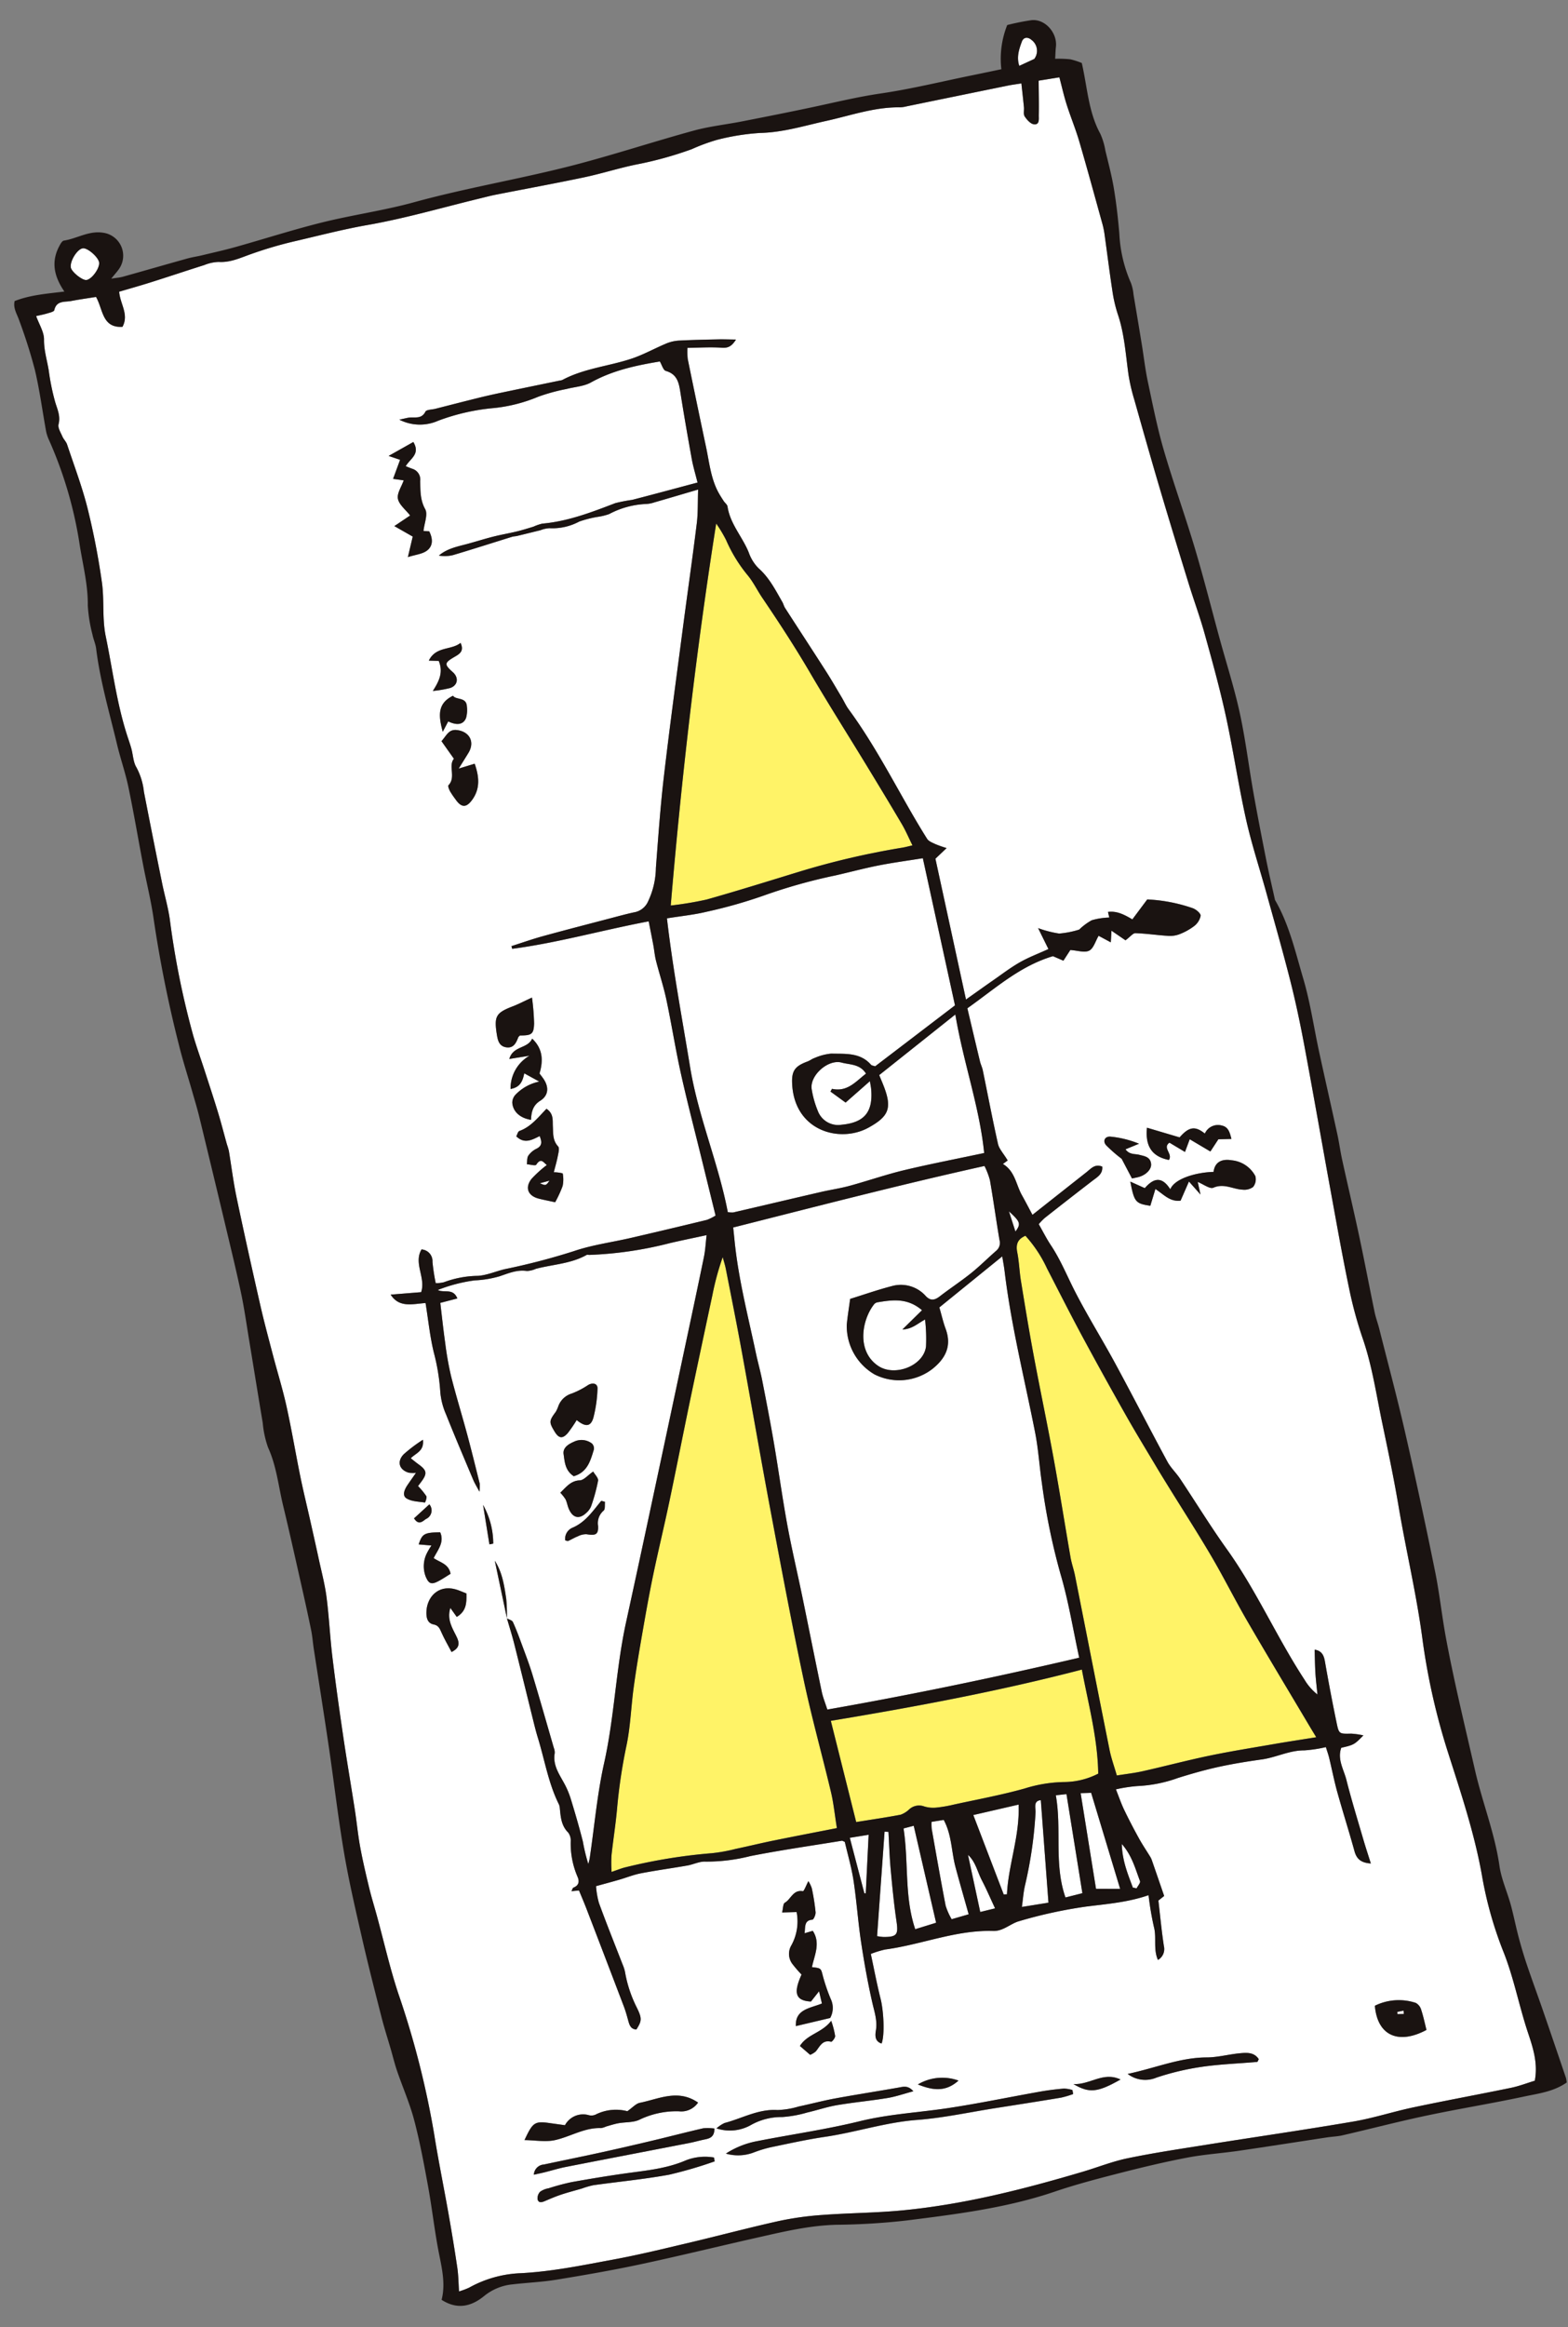 <svg xmlns="http://www.w3.org/2000/svg" xmlns:xlink="http://www.w3.org/1999/xlink" width="318.568" height="472.372" viewBox="0 0 318.568 472.372">
  <rect x="0" y="0" width="318.568" height="472.372" fill="#808080" stroke="none"/>
  <defs>
    <clipPath id="clip-path">
      <rect id="長方形_782" data-name="長方形 782" width="233.589" height="433.274" fill="none"/>
    </clipPath>
  </defs>
  <g id="グループ_1309" data-name="グループ 1309" transform="matrix(0.978, -0.208, 0.208, 0.978, 0, 48.566)">
    <g id="グループ_853" data-name="グループ 853">
      <g id="グループ_852" data-name="グループ 852" clip-path="url(#clip-path)">
        <path id="パス_2008" data-name="パス 2008" d="M120.8,446.342c-4.455-.069-8.8-.158-13.15-.2-2.629-.022-5.259.058-7.889.053a33.011,33.011,0,0,1-4.9-.153,110.065,110.065,0,0,0-17.639-.854c-.9.008-1.793.187-3.068.33a28.469,28.469,0,0,1,.656-3.2c.984-3.01,2.132-5.968,3.066-8.992a108.259,108.259,0,0,1,4.547-12.194c1.62-3.633,2.566-7.561,3.919-11.319,1.258-3.494,2.626-6.951,4.01-10.4,1.49-3.709,2.993-7.416,4.6-11.073,2.037-4.626,4.23-9.183,6.278-13.8,2.862-6.459,5.632-12.958,8.479-19.424q4.387-9.958,8.848-19.883a55.068,55.068,0,0,1,3.652-7.1c.043.83.134,1.66.121,2.489-.082,5.464-.14,10.928-.295,16.39-.321,11.284-.761,22.565-1.03,33.85-.276,11.548-.547,23.1-.552,34.649,0,7.814.5,15.628.684,23.444.054,2.265-.2,4.537-.345,7.385" transform="translate(-21.574 -95.453)" fill="#fff367"/>
        <path id="パス_2009" data-name="パス 2009" d="M262.613,452.067c-3.19-.16-5.893-.322-8.6-.426-4.46-.17-8.919-.4-13.38-.425-4.645-.021-9.292.212-13.939.265-1.715.02-3.433-.155-5.332-.25-.142-1.981-.384-3.68-.364-5.376.137-12.024.333-24.047.493-36.071.017-1.272-.164-2.548-.116-3.816.256-6.826.624-13.648.819-20.475.2-7.1.208-14.208.386-21.31.127-5.093.37-10.184.614-15.273.091-1.909.444-3.809.471-5.716.022-1.6.528-2.644,2.328-3a26.388,26.388,0,0,1,2.914,7.422c1.369,5,2.69,10,4.142,14.976q2.567,8.782,5.333,17.5c1.2,3.812,2.534,7.582,3.822,11.367.557,1.636,1.142,3.262,1.725,4.888,1.844,5.142,3.787,10.249,5.511,15.43,1.578,4.745,2.831,9.6,4.389,14.348,2.58,7.866,5.29,15.689,7.946,23.53.2.591.408,1.179.835,2.407" transform="translate(-64.288 -98.961)" fill="#fff367"/>
        <path id="パス_2010" data-name="パス 2010" d="M148.311,196.237c7.6-25.109,15.839-49.577,25.167-73.938a28.427,28.427,0,0,1,1.267,3.682,29.855,29.855,0,0,0,2.813,7.942c.835,1.6,1.265,3.407,1.95,5.091,2.261,5.555,4.421,11.142,6.31,16.842,2.29,6.9,4.828,13.724,7.239,20.587,1.566,4.457,3.123,8.918,4.623,13.4.484,1.445.775,2.956,1.215,4.67-.925.013-1.525.052-2.122.024a160.681,160.681,0,0,0-21.789.445c-6.424.563-12.845,1.163-19.28,1.586a69.365,69.365,0,0,1-7.393-.33" transform="translate(-43.143 -35.576)" fill="#fff367"/>
        <path id="パス_2011" data-name="パス 2011" d="M145.387,485.608c-.262-7.246-.514-14.2-.767-21.169,17.391.78,34.553,1.225,52.061.433-.169,7.36.238,14.31-1.143,21.355a15.389,15.389,0,0,1-7.163.22,28.357,28.357,0,0,0-8.123-.377c-4.894.308-9.815.167-14.726.2a26.659,26.659,0,0,1-3.5-.13,6.2,6.2,0,0,1-2.457-.753,2.966,2.966,0,0,0-3.08-.07,5.017,5.017,0,0,1-1.945.716c-2.985-.062-5.967-.26-9.157-.421" transform="translate(-42.069 -135.103)" fill="#fff367"/>
        <path id="パス_2012" data-name="パス 2012" d="M228.765,434.884c-1.608.137-3.323.416-5.036.406-6.737-.04-13.473-.232-20.21-.244-4.187-.007-8.384.447-12.56.277-10.11-.411-20.209-1.086-30.315-1.611-5.357-.278-10.718-.607-16.078-.636-3.171-.018-6.343.533-9.518.781-12.543.981-25.1,1.479-37.634.024-5.329-.619-10.6-1.729-15.917-2.45a62.9,62.9,0,0,0-8.974-.636c-6.278.055-12.553.383-18.831.522-5.187.115-10.381.272-15.564.134-6.367-.17-12.742-.2-19.077-1.211a23.324,23.324,0,0,0-10.832.695,15.018,15.018,0,0,1-2.16.321c.243-1.715.555-3.216.652-4.731.233-3.633.4-7.273.528-10.912.2-5.554.229-11.115.518-16.663a179.658,179.658,0,0,0-1.188-29.377c-.606-5.415-.667-10.891-.979-16.339-.114-2-.3-3.992-.355-5.989-.077-2.814-.138-5.633-.06-8.445.069-2.531.367-5.055.508-7.585.279-5,.472-10,.789-15,.343-5.437.719-10.873,1.206-16.3.363-4.048,1.031-8.07,1.36-12.119.213-2.625.075-5.28.068-7.921-.008-2.724-.043-5.449-.074-8.174C9,268.7,8.9,265.692,8.927,262.686c.041-4.832.257-9.664.216-14.494-.031-3.626-.37-7.248-.538-10.873-.16-3.45-.35-6.9-.4-10.354-.106-7.469-.18-14.939-.161-22.409.009-3.172.291-6.343.43-9.515a12.9,12.9,0,0,0-.107-1.355c-.142-2.269-.234-4.543-.43-6.807-.257-2.986-.589-5.966-.9-8.947-.254-2.436-.6-4.864-.775-7.305A169.561,169.561,0,0,1,6.52,146.6c.174-2.53-.027-5.085,0-7.628q.091-9.425.245-18.851a13.43,13.43,0,0,0-.447-5.112c-.439-1.2-.144-2.662-.228-4-.068-1.076-.22-2.146-.322-3.22-.642-6.7-.063-13.4-.027-20.1.02-3.778,1.269-7.268,1.513-10.918a148.029,148.029,0,0,0,.277-15.268c-.166-4.535-.864-9.053-1.373-13.574-.068-.606-.475-1.169-.594-1.778-.17-.868-.578-1.935-.248-2.6.758-1.541.4-2.958.269-4.5a46.371,46.371,0,0,1,.045-6.515c.118-2.134-.116-4.253.372-6.421.335-1.492-.33-3.209-.572-5,.775-.015,1.555.007,2.328-.058.532-.045,1.391-.055,1.526-.347.864-1.872,2.417-1.135,3.756-1.109,1.706.033,3.41.158,5.1.243.891,2.775-.133,6.432,3.993,7.056,1.858-2.173.493-4.625.825-7.112,2.2-.172,4.438-.314,6.668-.53,3.794-.368,7.581-.8,11.375-1.166a8.482,8.482,0,0,1,2.988-.012c2.3.645,4.491.1,6.746-.188a81.429,81.429,0,0,1,8.916-.7c5.159-.089,10.3-.339,15.486-.152,7.805.282,15.641-.309,23.464-.528,1.093-.03,2.188-.089,3.281-.072,6.1.093,12.192.273,18.288.285,3.636.006,7.274-.364,10.91-.341a73.766,73.766,0,0,0,11.7-.7,38.625,38.625,0,0,1,5.376-.781,46.262,46.262,0,0,1,8.962.461c4.548.854,9.048.425,13.588.393,5.072-.035,10.181-.726,15.227.42a6.415,6.415,0,0,0,1.364.084q10.491.082,20.981.16c.81.006,1.62.077,2.792.135-.171,1.679-.32,3.259-.5,4.837-.07.631-.44,1.352-.24,1.86.3.762.862,1.754,1.53,1.966,1.119.356,1.159-.9,1.328-1.625.513-2.2.931-4.428,1.429-6.852l4.26.213c.092,1.9.11,3.8.295,5.689.257,2.624.748,5.228.947,7.854.435,5.715.753,11.439,1.106,17.16a16.708,16.708,0,0,1,.011,2.181c-.272,3.894-.61,7.784-.837,11.68a27.994,27.994,0,0,0,.079,4.907c.5,4.211-.129,8.36-.424,12.535a38.17,38.17,0,0,0,.1,5.179c.411,6.261.83,12.523,1.32,18.779.519,6.627,1.1,13.249,1.7,19.869.325,3.624.854,7.234,1.078,10.863.354,5.718.7,11.446.733,17.172.037,7.108-.418,14.22-.347,21.327.052,5.179.624,10.353.937,15.531.374,6.176.81,12.35,1.045,18.532.17,4.458.157,8.929.048,13.39-.247,10.089-.623,20.175-.914,30.262-.189,6.557-.413,13.115-.442,19.673a83.038,83.038,0,0,0,.584,10.632c.727,5.822.337,11.639.317,17.457s-.026,11.631-.273,17.438c-.388,9.083-.149,18.169-.855,27.265a134.4,134.4,0,0,0,.289,23.727c.844,8.479,1.82,17,1.558,25.6a77.568,77.568,0,0,0,.991,16.036c1.016,5.7.852,11.606,1.508,17.387.374,3.3.7,6.488-.674,9.8M44.006,299.624c.128,1.789.307,3.577.374,5.369.2,5.454.364,10.911.549,16.366.038,1.092.082,2.185.179,3.273.419,4.689.173,9.442,1.358,14.058a2.325,2.325,0,0,1,.035.818c-.2,1.79-.463,3.552.633,5.225a2.7,2.7,0,0,1,.13,1.851,16.974,16.974,0,0,0-.143,7.318c.212,1.01-.075,1.794-1.269,1.987-.179.029-.311.345-.548.628l1.53.168c.235,1.289.5,2.607.712,3.935q1.669,10.5,3.307,21.007c.152.979.214,1.973.269,2.963.053.942.13,1.837,1.247,2.137,1.425-1.468,1.634-1.908,1-4.367a25.748,25.748,0,0,1-.827-7.572,8.061,8.061,0,0,0-.174-1.61c-.706-4.394-1.476-8.779-2.1-13.184a17.058,17.058,0,0,1,.137-3.44c1.747-.1,3.309-.182,4.87-.295,1.531-.111,3.062-.389,4.589-.36,3.187.062,6.371.3,9.558.419,1.261.047,2.605-.33,3.775-.011a36.075,36.075,0,0,0,9.131.8c6.281.1,12.558.518,18.836.82.148.007.288.184.552.362.044,2.63.254,5.354.1,8.057-.243,4.17-.842,8.319-1.094,12.489s-.389,8.375-.327,12.559c.028,1.917.274,3.765-.459,5.635-.361.919-.718,2.111.572,2.848,1-1.483,1.792-6.341,1.694-8.947-.116-3.067-.04-6.142-.048-9.3a19.663,19.663,0,0,1,3.034-.271c7.41.572,14.9-.917,22.261.882,1.983.485,3.731-.727,5.556-.847a94.744,94.744,0,0,1,13.9-.07c4.25.351,8.458.932,12.93.377a61.132,61.132,0,0,0-.277,6.544c.128,2.2-1.09,4.316-.594,6.719a2.552,2.552,0,0,0,1.771-2.51c.174-3.073.537-6.134.83-9.265l1.342-.674c-.335-2.721-.639-5.226-.955-7.731a3.6,3.6,0,0,0-.2-.742c-.477-1.345-1.018-2.671-1.43-4.036-.629-2.085-1.22-4.185-1.732-6.3-.331-1.37-.495-2.78-.773-4.4a30.535,30.535,0,0,1,4.423.257,27.79,27.79,0,0,0,8.428.1c2.806-.259,5.628-.456,8.445-.474,2.988-.019,5.983.129,8.966.344,2.952.213,5.881-.656,8.852,0a27.383,27.383,0,0,0,4.4.261c.078.874.178,1.581.2,2.29.066,2.365.022,4.735.168,7.095.259,4.17.676,8.331.924,12.5.1,1.683.86,2.593,2.731,3.122-.178-1.869-.358-3.475-.478-5.086-.311-4.174-.692-8.346-.849-12.526-.082-2.2-.981-4.5.333-6.61,2.643-.046,2.73-.072,4.924-1.53a16.221,16.221,0,0,0-2.335-.853c-2.362-.456-2.466-.424-2.457-2.653.016-4.269.114-8.538.268-12.8.047-1.292-.186-2.246-1.546-2.774-.3,1.642-.608,3.156-.835,4.682-.214,1.44-.339,2.894-.5,4.342a10.9,10.9,0,0,1-1.938-3.46c-3.726-9.589-5.788-19.737-9.923-29.2-2.295-5.25-4.206-10.666-6.329-15.992-.538-1.347-1.4-2.583-1.808-3.96-2.129-7.244-4.1-14.534-6.243-21.776-1.571-5.316-3.476-10.538-4.925-15.886-.925-3.414-1.527-6.91-2.846-10.223-.6-1.5-1-3.081-1.517-4.685a13.3,13.3,0,0,1,1.444-.97q5.51-2.706,11.044-5.362c1.129-.54,2.39-.895,2.562-2.412-1.328-.912-2.323-.073-3.363.44-4.06,2-8.119,4-12.541,6.187-.472-1.629-.843-2.992-1.264-4.34-.735-2.354-.352-5.06-2.465-7.014l1.1-.489c-.559-1.615-1.214-2.648-1.226-3.689-.062-5.086.055-10.175.086-15.263,0-.632-.167-1.263-.184-1.9-.1-3.714-.178-7.429-.262-11.075,6.386-2.737,12.163-6.161,19.211-6.729l1.889,1.342,1.826-1.832c1.4.395,2.694,1.188,3.715.924.965-.25,1.643-1.611,2.507-2.549l2.144,1.815.628-2.283,2.38,2.5c1.131-.521,1.788-1.114,2.269-1,2.1.518,4.138,1.28,6.221,1.871a5.518,5.518,0,0,0,2.3.227,12.124,12.124,0,0,0,3.39-.993,3.526,3.526,0,0,0,1.79-1.8c.138-.464-.639-1.468-1.245-1.837a32.808,32.808,0,0,0-8.679-3.665l-3.8,3.332c-1.431-1.315-2.717-2.365-4.532-2.512.013.613.022,1.044.025,1.169a13.9,13.9,0,0,0-3.6-.2,11.629,11.629,0,0,0-2.89,1.323,18.658,18.658,0,0,1-4.157-.063,22.127,22.127,0,0,1-3.948-1.965l1.167,4.589c-2.222.494-4.277.8-6.232,1.423-2.076.661-4.062,1.606-6.077,2.451-1.9.8-3.785,1.624-6.207,2.665-.045-10.188-.087-19.812-.128-29.253l2.672-1.642a23.493,23.493,0,0,1-2.028-1.235c-.54-.418-1.242-.847-1.456-1.425-1.035-2.81-1.962-5.661-2.867-8.517-2.193-6.926-4.263-13.893-7.266-20.532-.372-.824-.555-1.732-.847-2.592-.674-1.981-1.317-3.973-2.054-5.93-1.792-4.76-3.635-9.5-5.44-14.254-.16-.421-.157-.9-.3-1.331-.866-2.668-1.569-5.376-3.307-7.71a8.46,8.46,0,0,1-1.274-3.538c-.591-3.378-2.5-6.452-2.278-10.021.026-.4-.364-.82-.527-1.243-.254-.662-.512-1.325-.707-2-.9-3.117-.521-6.31-.521-9.477q0-9.133.078-18.264a14.429,14.429,0,0,1,.418-2.212c2.351.469,4.589.78,6.74,1.4,1.191.343,2,.283,3.251-1-1.464-.331-2.461-.587-3.47-.779-2.576-.489-5.152-.985-7.74-1.4a7.96,7.96,0,0,0-2.648-.013c-2.587.477-5.128,1.283-7.731,1.572-4.857.54-9.82-.086-14.61,1.3a2,2,0,0,1-.545.012c-4.1-.022-8.193-.052-12.289-.063-1.548,0-3.1.014-4.642.065-3,.1-6,.228-8.993.347-.723.028-1.8-.222-2.107.153-1.123,1.389-2.355.552-3.56.481-.459-.027-.92,0-1.954,0A9.173,9.173,0,0,0,80.9,58.9a42.928,42.928,0,0,1,11.709-.157,31.7,31.7,0,0,0,9.228-.384,37.883,37.883,0,0,1,5.929-.34c1.721-.076,3.552.221,5.143-.269,4.8-1.475,9.667-1.476,14.566-1.249.262.759.3,1.868.793,2.13,2.273,1.21,2.077,3.151,1.969,5.206-.233,4.457-.4,8.918-.534,13.379-.046,1.52.087,3.046.149,4.918-4.716.238-9.213.484-13.711.679a31.687,31.687,0,0,0-3.493-.065c-5.1.8-10.185,1.62-15.378.984a9.549,9.549,0,0,0-1.89.229c-1.174.1-2.349.213-3.526.245-1.622.044-3.246-.026-4.867.036-1.815.069-3.626.249-5.44.347-2.093.113-4.212.047-6.185,1.113a6.99,6.99,0,0,0,2.848.5c4.16-.33,8.311-.754,12.467-1.132.36-.033.729.05,1.093.04,1.615-.043,3.231-.1,4.846-.15a5.746,5.746,0,0,1,1.89-.016,11.525,11.525,0,0,0,6.19-.064,22.234,22.234,0,0,1,3.811-.156,12.052,12.052,0,0,0,2.443-.067,17.568,17.568,0,0,1,7.809-.435,6,6,0,0,0,1.635.028c2.928-.211,5.854-.442,9.278-.7-.622,2.491-.993,4.633-1.693,6.661-2.315,6.707-4.769,13.367-7.134,20.057-3.4,9.614-6.85,19.21-10.112,28.87-1.979,5.861-3.682,11.818-5.43,17.755a16.354,16.354,0,0,1-2.936,6.285,3.8,3.8,0,0,1-3.343,1.622c-1.546.009-3.092.1-4.637.169-4.816.228-9.632.43-14.445.713-2.222.13-4.435.424-6.651.644l.036.567c9.307.729,18.642.091,28.286.312-.026,1.661-.041,3.272-.082,4.881-.028,1.086-.168,2.175-.125,3.257.108,2.725.417,5.447.416,8.17,0,5.086-.282,10.174-.235,15.26.053,5.908.333,11.815.516,17.723q.185,5.978.378,11.96a10.045,10.045,0,0,1-1.9.494q-7.911.219-15.824.367c-4,.072-8.032-.256-11.975.22a135.6,135.6,0,0,1-14.386.655c-1.907.028-3.858.468-5.709.189a20.5,20.5,0,0,0-7.028-.166,6.962,6.962,0,0,1-1.652-.164,40.183,40.183,0,0,1,.253-4.362,2.381,2.381,0,0,0-1.652-2.935c-2.215,2.412-.309,5.791-1.876,8.47l-6.168-.8c1.139,3.021,3.914,2.776,6.582,3.143-.175,3.507-.549,6.861-.447,10.2a41.784,41.784,0,0,1-.389,8.15,14.206,14.206,0,0,0,.2,4.6c.813,4.755,1.745,9.491,2.652,14.23.128.674.369,1.327.72,2.562a8.245,8.245,0,0,0,.4-1.567c-.118-3.451-.227-6.9-.413-10.352-.22-4.08-.59-8.154-.743-12.236a65.237,65.237,0,0,1,.236-6.819c.183-2.71.472-5.414.718-8.17L47.657,234c-.386-2.293-2.405-1.591-3.535-2.505a31.676,31.676,0,0,1,7.741-.351,21.464,21.464,0,0,0,5.115.239c1.877-.208,3.768-.617,5.666.106a5.09,5.09,0,0,0,1.883-.056c3.558-.169,7.163.489,10.671-.612.15-.047.35.077.529.112A76.8,76.8,0,0,0,92.209,232c2.422-.05,4.845-.024,7.664-.034-.523,1.539-.883,2.912-1.444,4.2-2.546,5.827-5.144,11.631-7.732,17.438q-6.445,14.466-12.9,28.925-5.127,11.468-10.288,22.921c-3.984,8.8-6.278,18.235-10.31,27.041-2.683,5.859-4.574,12.081-6.827,18.138-.158.425-.377.826-.568,1.239a37.1,37.1,0,0,1-.134-4.711c-.119-2.985-.341-5.966-.6-8.943a17.44,17.44,0,0,0-.662-3.428c-.622-2.095-1.509-4.134-.6-6.376a2.536,2.536,0,0,0,.043-1.084c-.374-5.155-.723-10.312-1.157-15.461-.182-2.155-.53-4.3-.838-6.439-.232-1.615-.463-3.234-.823-4.823-.087-.384-.679-.655-1.035-.977a34.294,34.294,0,0,0,.691-3.918c.172-2.7.333-5.415-.664-8.037q-.01,5.978-.018,11.957m45.852,75.111c.428-1.139.411-2.6,2.117-2.354.263.038.9-.846.959-1.352a44.19,44.19,0,0,0,.26-4.9,6.122,6.122,0,0,0-.382-1.569c-.589.7-1.306,1.846-1.525,1.758-1.871-.755-2.7,1.1-4.059,1.522-.421.132-.587,1.074-.958,1.822l2.9.533a10.029,10.029,0,0,1-2.46,6.4,3.382,3.382,0,0,0-.533,3.808,26.5,26.5,0,0,0,1.332,2.414c-2.181,2.985-2.607,4.876.737,5.754l2.041-1.693c.021,1.042.035,1.694.052,2.544-2.507.466-5.578-.023-6.134,3.388l7.161-.16a4.193,4.193,0,0,0,.91-3.776,37.013,37.013,0,0,1-.585-4.825c-.072-1.655.026-1.659-1.8-2.266.989-2.28,2.78-4.389,1.693-7.179l-1.732.14m46.59,43.28c.009-.274.019-.547.028-.82a6.85,6.85,0,0,0-1.637-.649c-1.617-.2-3.248-.348-4.877-.4-6.361-.216-12.732-.237-19.082-.622-5.977-.362-11.887-1.311-17.937-1.124-7.075.219-14.171-.272-21.26-.379a17.639,17.639,0,0,0-6.767,1.15,8.969,8.969,0,0,0,5.719.93,24.68,24.68,0,0,1,3.506-.292c3.716.023,7.441-.017,11.147.22,6.34.406,12.685-.324,19.043.535,5.264.711,10.63.675,15.952.961,4.535.244,9.07.494,13.607.7a19.969,19.969,0,0,0,2.557-.2M25.462,403.97c2.123.484,4.1,1.313,6.061,1.293,3.208-.03,6.373-1.264,9.648-.443a3.835,3.835,0,0,0,1.077-.1c.867-.054,1.738-.152,2.6-.125,1.426.045,2.924.5,4.257.2a17.406,17.406,0,0,1,8.228-.026,4.125,4.125,0,0,0,4.2-.912c-3.4-3.6-7.632-2.366-11.568-2.417-.831-.011-1.67.647-2.853,1.142a9.2,9.2,0,0,0-6.492-.662,2.079,2.079,0,0,1-1.32-.176,4.187,4.187,0,0,0-5.176.98c-.952-.345-1.8-.647-2.647-.959-3.193-1.176-3.551-1.06-6.021,2.2m174.266-161.8c1.039.689,2.1,1.954,2.87,1.8,2.32-.469,3.819,1.134,5.72,1.623a3.031,3.031,0,0,0,2.2-.085,2.494,2.494,0,0,0,.906-2.068,6.069,6.069,0,0,0-4-4.13c-1.737-.7-3.405-.535-4.123,1.522-3.763-.672-8.1-.236-9.337,1.634-1.033-2.734-2.594-3.139-5.02-1.308l-2.6-1.907c-.083,4.23.107,4.577,2.954,5.643l1.717-3.114c1.438,1.437,2.333,3.185,4.511,3.378L198,241.7l1.747,3.077c-.011-1.265-.016-1.944-.022-2.613M75.079,62.065l-5.5,1.722L71.7,65.043l-2.2,3.485,2.052.747c-.714,1.177-1.915,2.288-1.929,3.414-.016,1.233,1.065,2.48,1.723,3.834l-3.589,1.437,3.212,2.862-1.828,3.867c1.621-.16,2.978.012,4.038-.47,1.512-.689,1.7-2.2,1.291-3.741l-1.124-.319c.488-1.493,1.614-3.1,1.261-4.26-.637-2.083-.154-3.934.2-5.816a2.285,2.285,0,0,0-1.075-2.753c-.354-.222-.7-.461-1.178-.781,1.184-1.33,3.476-1.759,2.529-4.485M70.871,205.243c.222,1.213.127,2.039-1.175,2.371a4.3,4.3,0,0,0-1.9,1.026c-.385.379-.45,1.084-.657,1.644.635.183,1.622.716,1.846.491,1.315-1.323,1.554-.017,2.1.5a24.46,24.46,0,0,0-3.621,2.1c-1.766,1.469-1.448,3.246.615,4.253.965.471,1.956.888,3.08,1.4a24.07,24.07,0,0,0,2.165-2.9,6.351,6.351,0,0,0,.552-2.517,7.605,7.605,0,0,0-1.722-.6c.494-1,1.032-1.988,1.469-3.016.263-.619.725-1.516.484-1.922-.858-1.437-.419-2.794-.2-4.223.181-1.176.737-2.446-.523-3.751-2,1.336-3.855,2.933-6.324,3.265-.319.043-.567.613-.841.93,1.3,1.934,3,1.357,4.65.945m2.622-12.437c1.291-2.388,1.729-4.738.008-7.239-1.318,1.855-4.091.591-5.4,3.076l4.152.208a7.649,7.649,0,0,0-5.172,5.8c2.042.092,2.757-1.11,3.387-2.523L73.1,194.4a9.318,9.318,0,0,0-5.237,1.571,2.4,2.4,0,0,0-1.02,1.473c-.262,1.832.944,3.428,3,4.2.382-1.5.959-2.787,2.615-3.39,1.777-.645,2.334-2.142,1.687-3.964-.18-.508-.435-.989-.656-1.483m-5.457-70.14,1.731,4.021c-1.493,1.191-.308,3.737-2.2,5.03-.191.13-.057.872.064,1.291a17.243,17.243,0,0,0,.72,1.764c.818,1.982,1.813,2.235,3.385.774,2.048-1.9,2.285-4.3,1.949-7l-3.384.294c1.139-1.184,1.877-1.939,2.6-2.707,1.774-1.878,1.127-4.16-1.293-5.01-1.613-.567-2.276.6-3.58,1.548M64.108,409.759a8.705,8.705,0,0,0,7.1.752,12.639,12.639,0,0,1,6.459-.223,23.766,23.766,0,0,0,5.145.155c2.083-.029,4.17-.284,6.245-.2,3.441.145,6.871.554,10.312.713,1.727.08,3.47-.148,5.433-.247-.789-1.432-1.772-1.323-2.763-1.358-4.358-.151-8.713-.4-13.072-.519-2.535-.069-5.076.064-7.614.06A16.634,16.634,0,0,1,77,408.7c-3.762-1.046-7.4.169-11.082.34a7.1,7.1,0,0,0-1.814.723m-.4-.054a9.73,9.73,0,0,0-2.216-.529c-3.538.057-7.075.222-10.613.306-3.628.086-7.257.151-10.885.173-3.9.023-7.808-.023-11.712-.018a2.175,2.175,0,0,0-2.42,1.6c.9-.009,1.6,0,2.3-.028,1.452-.05,2.905-.189,4.356-.165,8.528.137,17.055.315,25.582.466,1.077.019,2.156-.064,3.234-.052s2.017-.1,2.374-1.759m-1.342,6.531.019-.8a10.75,10.75,0,0,0-5.675-.629c-3.716.757-7.414.445-11.141.152-4.148-.325-8.31-.506-12.47-.652a46.767,46.767,0,0,0-4.882.252,4.188,4.188,0,0,0-1.824.325,1.906,1.906,0,0,0-.834,1.427c.06.855.808.744,1.478.611,1.144-.228,2.3-.45,3.454-.579,1.438-.16,2.887-.219,4.331-.326a17.249,17.249,0,0,1,2.435-.176c5.166.366,10.322.961,15.492,1.115a87.254,87.254,0,0,0,9.616-.723M66.24,263.2c1.435,1.778,2.49,1.93,3.4.265a27.04,27.04,0,0,0,2.056-5.6c.285-1.008-.6-1.5-1.7-1.147a16.509,16.509,0,0,1-3.637,1,4.187,4.187,0,0,0-3.148,1.885,7.115,7.115,0,0,1-.767,1.056c-1.737,1.534-1.816,1.766-1.091,3.864.545,1.577,1.265,1.858,2.582.867a27.553,27.553,0,0,0,2.3-2.19m133.9,150.04c-.757,6,2.986,8.786,9.235,6.982-.055-1.378-.043-2.812-.2-4.225a2.282,2.282,0,0,0-.791-1.6,10.979,10.979,0,0,0-8.243-1.16m-5.21-176.665c1.086-1.063-.859-2.695.841-3.407l2.69,2.5,1.479-2.324,3.589,3.305,2.106-2.088,2.608.486c-.053-1.442-.13-2.508-1.319-3.054a2.912,2.912,0,0,0-3.738.862c-1.608-1.976-2.877-2.032-5.18-.31l-6.078-3.3c-1.169,3.666-.162,5.972,3,7.33M37,292.967c-.784-.508-1.361-.953-2-1.284-3.277-1.7-6.143.386-6.787,3.488-.213,1.026-.169,2.093.971,2.571.932.391,1.032,1.1,1.211,1.936.311,1.454.779,2.874,1.176,4.291,1.89-.487,1.975-1.515,1.642-2.846-.47-1.883-1.232-3.791-.021-5.963l.895,2.056c2.113-.707,2.564-2.3,2.912-4.248M75.2,177.407c-1.79.4-2.978.74-4.188.93-3.6.567-4.153,1.17-4.352,4.868-.066,1.227-.06,2.449,1.293,2.98,1.415.555,2.166-.418,2.838-1.455.089-.138.282-.206.428-.307,2.3.5,2.792.335,3.309-1.781a46.071,46.071,0,0,0,.673-5.235M148.13,416.329a5.872,5.872,0,0,0,5.558,1.948,53.27,53.27,0,0,1,9.475-.223c3.753.243,7.477.907,11.217,1.365.1.012.23-.248.428-.473-.607-1.6-2.1-1.812-3.492-1.976-2.256-.266-4.582-.116-6.788-.577-5.344-1.118-10.627-.055-16.4-.064m-88.214-139.4a8.583,8.583,0,0,1,.76,1.525c.158.6.117,1.254.221,1.874.361,2.151,1.632,2.784,3.4,1.671a3.485,3.485,0,0,0,1.184-1.089,37.072,37.072,0,0,0,2.452-4.758c.206-.524-.371-1.357-.585-2.035-1.249.522-2.217,1.32-3.027,1.183-1.761-.3-2.859.659-4.4,1.629M186.809,238.69c.7-.009,1.149.019,1.592-.028,1.507-.157,2.737-1.045,2.825-2.1.118-1.408-.991-1.773-1.983-2.268-.811-.4-1.934-.4-2.492-1.671l2.923-.538a20.456,20.456,0,0,0-5.33-2.6c-1.118-.365-1.857.521-1.25,1.547a30.046,30.046,0,0,0,2.49,3.312c.518,1.839.87,3.087,1.224,4.341M32.07,266.877c-.908.852-1.573,1.46-2.221,2.086-.759.733-1.532,1.821-.739,2.59.873.847,2.285,1.144,3.49,1.607.036.013.651-.888.545-1.216a14.429,14.429,0,0,0-1.225-2.349l.668-.577c1.744-1.5,1.8-2.126.345-3.731-.442-.489-.85-1.008-1.281-1.522,1.264-.833,2.99-.844,3.2-3.163a31.527,31.527,0,0,0-4.44,2.073c-1.714,1.163-1.547,2.908.213,3.865a6.1,6.1,0,0,0,1.444.338m.01,15.088a15.2,15.2,0,0,0-1.237,1.342,5.883,5.883,0,0,0-1.225,4.567c.281,1.525.742,1.89,2.183,1.509,1.01-.267,1.983-.674,2.887-.988.042-2.075-1.63-2.68-2.7-3.833,1.164-1.469,2.842-2.673,2.384-4.849-3.158-.626-3.642-.479-4.782,1.5l2.492.757m31.2-7.746c2.92-.222,3.992-2.408,5.134-4.46a1.4,1.4,0,0,0-.144-1.276,3.493,3.493,0,0,0-3.47-1.112c-1.137.233-2.517.665-2.605,2.043-.1,1.567-.408,3.3,1.086,4.8m7.6-167.608c.467,2.466-.8,4.061-2.444,5.714a22.55,22.55,0,0,0,3.6.145c1.627-.208,2.149-1.69,1.179-3.013-1.435-1.96-1.333-2.229,1.093-3.02,1.051-.343,2.076-.729,1.672-2.481-2.2,1.1-5.022-.414-7.058,2.177l1.959.478m-2.193,14.242,1.52-1.828c1.58,1.222,2.883,1.286,3.693.066a5.906,5.906,0,0,0,.645-2.233c.338-1.961-1.929-1.722-2.3-2.726-3.458.862-3.751,3.366-3.56,6.721m-.282,159.778-.688-.358c-2.106,1.664-4.033,3.572-6.836,4.121a2.442,2.442,0,0,0-2,2.214c.263.109.443.26.584.23.7-.148,1.389-.393,2.1-.508a3.7,3.7,0,0,1,1.8-.05c1.779.692,2.38.579,2.658-1.164a3.341,3.341,0,0,1,1.754-2.8c.4-.217.436-1.1.638-1.681M85.834,399.119a4.3,4.3,0,0,0,1.262-.442c1.02-.8,1.8-2.086,3.46-1.268.165.082.981-.588,1.039-.976a17.762,17.762,0,0,0-.141-3.184c-2.38,2.038-5.308,1.613-7.28,3.675l1.66,2.195m60.645,18.015c-3.124-2.373-6.294-.2-9.55-1.082,2.752,2.519,4.417,2.693,9.55,1.082M114.23,410.5a9.7,9.7,0,0,0-8.249-.95c2.507,1.64,5,2.815,8.249.95M43.644,284.191l.794.008a16.046,16.046,0,0,0-.388-8.113l-.406,8.105M29.759,275.84c.636,1.691,1.642.9,2.345.628A1.9,1.9,0,0,0,33.4,273.7l-3.638,2.135" transform="translate(-1.495 -4.33)" fill="#fff"/>
        <path id="パス_2013" data-name="パス 2013" d="M18.168,10.771c.047-1.31,2.05-3.385,3.188-3.3.959.068,2.723,2.407,2.641,3.5-.086,1.156-2.1,3-3.234,2.952-.825-.033-2.629-2.224-2.6-3.152" transform="translate(-5.285 -2.171)" fill="#fff"/>
        <path id="パス_2014" data-name="パス 2014" d="M299.261,9.3,296,10.039c-.218-1.837.647-3.305,1.527-4.7.557-.88,1.436-.7,2.019.091a2.741,2.741,0,0,1-.282,3.87" transform="translate(-86.095 -1.384)" fill="#fff"/>
        <path id="パス_2015" data-name="パス 2015" d="M196.419,419.862c-17.477.349-34.815.277-52.244-.347-.142-1.42-.361-2.587-.357-3.753.023-6.648.116-13.294.155-19.942.028-4.9-.094-9.808.045-14.708.159-5.622.571-11.238.8-16.86.171-4.267.247-8.54.314-12.81.03-1.912-.1-3.823-.1-5.735,0-7.82-.352-15.649.531-23.449.081-.712.152-1.426.261-2.453,17.444-.656,34.81-1.439,52.543-1.591a15.474,15.474,0,0,1,.48,3.048c-.152,4.1-.453,8.194-.627,12.293a2.077,2.077,0,0,1-1.108,1.993c-1.988,1.1-3.9,2.354-5.925,3.374-2.358,1.186-4.828,2.144-7.209,3.288-1.167.56-2.033.561-2.768-.637a6.764,6.764,0,0,0-6.384-3.416c-2.957.135-5.9.512-8.774.775-.678,1.906-1.277,3.42-1.756,4.97a11.332,11.332,0,0,0,3.433,11.069,11.07,11.07,0,0,0,11.827,1.289c3.073-1.577,4.737-3.8,4.206-7.39-.2-1.339-.211-2.707-.338-4.476l14.654-7.476c-.057,1.133-.072,2.085-.157,3.031-1,11.09-.581,22.211-.749,33.319-.052,3.45-.571,6.89-.789,10.34a132.7,132.7,0,0,0-.142,18.842c.447,5.694.15,11.446.183,17.411" transform="translate(-41.836 -92.567)" fill="#fff"/>
        <path id="パス_2016" data-name="パス 2016" d="M198.91,289.3c-5.791,0-11.247-.112-16.7.028-3.813.1-7.614.586-11.426.8-2,.112-4.006-.025-6.008.01-6.093.107-12.185.246-18.277.357a4.717,4.717,0,0,1-1.045-.3c.207-10.116-1.844-20.161-1.365-30.366.474-10.109.707-20.229,1.681-30.539,3.046.152,5.573.439,8.089.369a98.75,98.75,0,0,0,11.962-.783,110.758,110.758,0,0,1,15.227-.988c3-.038,6-.2,8.991-.157s5.961.275,9.127.434q.089,15.521.176,30.582L180.9,267.473c-.315-.2-.647-.284-.762-.492-1.625-2.923-4.662-3.219-7.428-3.887a10.842,10.842,0,0,0-3.48.162c-.534.053-1.043.328-1.578.4-2.614.379-3.515,1.137-3.947,3.541-1.74,9.687,6.909,14.095,13.271,12.176,4.525-1.365,5.548-2.87,4.8-7.554-.126-.791-.284-1.578-.44-2.429l17.689-8.818c-.431,9.971.909,19.343-.118,28.727" transform="translate(-41.895 -66.244)" fill="#fff"/>
        <path id="パス_2017" data-name="パス 2017" d="M189.328,353.465l-4.716,3c1.971.343,3.256-.545,4.927-1.02a33.589,33.589,0,0,1-.954,5.408c-1.318,3.758-7.515,4.7-10.308,1.829-3.763-3.872-1.3-9.852,1.765-12.409a1.182,1.182,0,0,1,.737-.26c3.081.142,6.154.326,8.548,3.453" transform="translate(-51.306 -101.817)" fill="#fff"/>
        <path id="パス_2018" data-name="パス 2018" d="M180.5,285.883l2.543,2.829,5.735-3.224c-.044.88-.04,1.24-.083,1.594-.564,4.668-2.755,6.4-7.391,5.86a4.4,4.4,0,0,1-4.133-3.741,19.558,19.558,0,0,1-.3-4.621c.19-2.8,4.562-5.269,7.073-3.978,1.543.794,3.575,1.021,4.374,3.222-2.378,1.138-4.492,2.908-7.394,1.581l-.428.477" transform="translate(-51.442 -81.524)" fill="#fff"/>
        <path id="パス_2019" data-name="パス 2019" d="M188.393,499.082c-1.111,6.4-4.589,11.492-6.107,17.324l-.651-.111c-.888-5.631-1.776-11.261-2.689-17.052l9.447-.161" transform="translate(-52.055 -145.181)" fill="#fff"/>
        <path id="パス_2020" data-name="パス 2020" d="M157.733,498.863l2.136-.1c.118,6.76.233,13.4.352,20.2l-4.424.4c-.815-6.952,1.532-13.5,1.936-20.5" transform="translate(-45.271 -145.087)" fill="#fff"/>
        <path id="パス_2021" data-name="パス 2021" d="M170.006,518.654l-3.593.257a13.313,13.313,0,0,1-.623-2.928c.1-5.282.294-10.562.474-15.843a9.765,9.765,0,0,1,.266-1.41l2.5.126c.984,3.335.184,6.615.348,9.852.16,3.17.395,6.336.625,9.947" transform="translate(-48.227 -145.078)" fill="#fff"/>
        <path id="パス_2022" data-name="パス 2022" d="M212.027,499.958c.572,6.784,1.123,13.34,1.708,20.287l-4.794-1.021c.328-6.528.65-12.965.985-19.641l2.1.374" transform="translate(-60.78 -145.327)" fill="#fff"/>
        <path id="パス_2023" data-name="パス 2023" d="M202.2,498.694l2.163.216c-.172,3.441-.339,6.767-.506,10.093s-.334,6.664-.514,10.255l-3.543.135c-.914-7.161,2.154-13.613,2.4-20.7" transform="translate(-58.071 -145.068)" fill="#fff"/>
        <path id="パス_2024" data-name="パス 2024" d="M192.546,519.837l-5.461-.274c.553-1.519.935-2.885,1.532-4.15a85.432,85.432,0,0,0,5.179-14.057c.225-.825-.015-2.392,1.56-2.2l-2.81,20.676" transform="translate(-54.422 -145.199)" fill="#fff"/>
        <path id="パス_2025" data-name="パス 2025" d="M151.419,498.876c-.384,2.5-.837,4.99-1.135,7.5-.418,3.514-.817,7.036-1.04,10.566-.174,2.753-.555,3.174-3.251,2.6a11.581,11.581,0,0,1-1.237-.437l5.9-20.434.759.209" transform="translate(-42.109 -145.06)" fill="#fff"/>
        <path id="パス_2026" data-name="パス 2026" d="M143.527,509.939c-.179-3.787-.357-7.573-.547-11.617l3.869.194c-1.03,3.892-2.042,7.716-3.054,11.541l-.267-.118" transform="translate(-41.592 -144.96)" fill="#fff"/>
        <path id="パス_2027" data-name="パス 2027" d="M175.111,522.007c-.009-4.287-.016-8.072-.024-11.858,1.239,1.708,1.151,3.755,1.679,5.628.538,1.907.916,3.858,1.444,6.137l-3.1.093" transform="translate(-50.932 -148.4)" fill="#fff"/>
        <path id="パス_2028" data-name="パス 2028" d="M219.087,525.389c-.421-2.871-.981-5.732-.355-9.123,1.559,2.79,1.638,5.52,2.049,8.143.058.372-.635.86-.981,1.295l-.713-.315" transform="translate(-63.547 -150.18)" fill="#fff"/>
        <path id="パス_2029" data-name="パス 2029" d="M224.893,332.376c1.85,2.577,1.883,3,.44,4.288-.158-1.543-.3-2.916-.44-4.288" transform="translate(-65.421 -96.687)" fill="#fff"/>
        <path id="パス_2030" data-name="パス 2030" d="M95.071,296.5l2.04-.109c-.945.859-.945.859-2.04.109" transform="translate(-27.656 -86.219)" fill="#fff"/>
        <path id="パス_2031" data-name="パス 2031" d="M287.251,580.4l-1.266-.241.051-.448,1.289.007-.074.682" transform="translate(-83.192 -168.637)" fill="#fff"/>
      </g>
    </g>
    <g id="グループ_855" data-name="グループ 855">
      <g id="グループ_854" data-name="グループ 854" clip-path="url(#clip-path)">
        <path id="パス_2032" data-name="パス 2032" d="M233.538,432.259c-3.056,1.285-6.1.983-9.052.988-6.737.011-13.474-.33-20.212-.339-5.822-.008-11.646.26-17.469.364-1.081.019-2.165-.177-3.249-.242-6-.357-12.008-.673-18.008-1.065-3.541-.231-7.07-.754-10.612-.827-4.726-.1-9.463.024-14.188.22-4.548.189-9.109.4-13.625.937-10.223,1.21-20.4.322-30.561-.535a137.161,137.161,0,0,1-14.04-2.091c-5.609-1.066-11.247-.884-16.89-.817-8.009.1-16.019.352-24.027.355-5.738,0-11.48-.22-17.212-.495-2.992-.144-5.966-.655-8.955-.932A10.743,10.743,0,0,0,9.358,428.9c-2.942,1.51-5.886,1.666-8.618-1.043,1.632-3.272,1.357-6.9,1.461-10.5.123-4.247.528-8.485.648-12.731.128-4.54.248-9.093.029-13.623-.17-3.507-.9-6.985-1.32-10.483-.184-1.519-.223-3.054-.334-4.581-.165-2.265-.4-4.526-.489-6.794-.218-5.421-.445-10.844-.528-16.269-.09-5.963-.215-11.937.027-17.892.293-7.236.985-14.455,1.444-21.685.425-6.705.765-13.416,1.152-20.124.073-1.266.256-2.531.265-3.8.025-3.18,0-6.361-.043-9.541-.069-5.461-.116-10.924-.266-16.383-.111-4.055.362-8.123-.538-12.172a20.236,20.236,0,0,1-.018-5.145c.245-5.726.538-11.45.8-17.175.146-3.185.37-6.372.373-9.559,0-4.694-.138-9.389-.253-14.082q-.277-11.3-.608-22.593c-.053-1.81-.213-3.616-.338-5.423-.224-3.24-.563-6.475-.67-9.718a254.121,254.121,0,0,1,.295-26.1c.259-3.714.115-7.456.193-11.185.111-5.359.34-10.717.359-16.076.011-2.985-.381-5.969-.455-8.957-.163-6.633-.684-13.264-.108-19.9.085-.983-.158-1.99-.138-2.983a30.1,30.1,0,0,1,.3-5.935c.974-4.325.707-8.7.988-13.059A82.731,82.731,0,0,0,1.283,42.058a8.685,8.685,0,0,1-.235-1.893c.12-4.253.462-8.509.368-12.757A105.182,105.182,0,0,0,.379,16.868C.213,15.527-.338,14.224.3,12.894c3.412-.564,6.781-.087,10.288.215-1.4-3.382-1.436-6.418.857-9.179.328-.394.81-.981,1.191-.959,2.693.154,5.364-.946,8.089.077a4.708,4.708,0,0,1,1.68,7.88c-.509.479-1.084.888-1.962,1.6,1.04.052,1.72.151,2.393.109,4.531-.284,9.06-.61,13.591-.893,1-.062,2,.011,3.007-.015,2.354-.061,4.713-.081,7.062-.231,6.081-.389,12.153-1.011,18.239-1.218,6.363-.215,12.755.25,19.1-.123,11.286-.664,22.583-.11,33.857-.641,8.262-.39,16.5-1.286,24.76-1.761,3.341-.193,6.712.159,10.069.212,4.913.077,9.828.151,14.742.148,4.628,0,9.239-.135,13.881.163,6.343.408,12.725.2,19.091.26,1.988.017,3.977.018,5.961.027A18.477,18.477,0,0,1,209.232.038,47.479,47.479,0,0,1,214.285.1c2.753.309,4.613,3.633,3.7,6.337-.225.669-.384,1.361-.652,2.327a23.634,23.634,0,0,1,2.983.744,14.716,14.716,0,0,1,2.134,1.221c.074,5.139-.756,10.024.692,14.84a13.688,13.688,0,0,1,.294,3.525c.069,2.629.208,5.264.09,7.887-.139,3.075-.438,6.149-.82,9.2a28.077,28.077,0,0,0,.219,10.295,8.991,8.991,0,0,1,.022,2.436q-.213,5.124-.458,10.247c-.121,2.532-.372,5.064-.372,7.6,0,4.731-.076,9.479.27,14.191.512,6.98,1.474,13.927,2.039,20.905.513,6.349.747,12.719,1.113,19.08.3,5.181.83,10.36.857,15.541.028,5.443-.461,10.888-.648,16.334-.159,4.625-.235,9.255-.3,13.884-.035,2.72.031,5.442.052,8.163a.937.937,0,0,0,.011.272c1.77,5.43,1.841,11.118,2.278,16.713.4,5.069.046,10.193.067,15.294.025,5.736.11,11.471.139,17.207.008,1.724-.131,3.448-.12,5.172.036,5.368.157,10.736.16,16.1,0,5.183-.117,10.366-.145,15.549-.006,1.163.175,2.327.219,3.492.273,7.183.652,14.366.764,21.552q.225,14.462.086,28.931c-.04,4.64-.542,9.275-.655,13.917-.222,9.1.054,18.2.192,27.3.1,6.7,1.271,13.333.82,20.056-.18,2.692.436,5.43.6,8.153.133,2.265.087,4.54.2,6.806.1,1.97.258,3.94.487,5.9.379,3.243.852,6.476,1.254,9.716.591,4.769,1.156,9.542,1.722,14.315a6.828,6.828,0,0,1-.042.956m-6.267-1.705c1.377-3.313,1.048-6.505.674-9.8-.656-5.781-.492-11.684-1.508-17.387a77.565,77.565,0,0,1-.991-16.036c.262-8.605-.714-17.123-1.558-25.6A134.4,134.4,0,0,1,223.6,338c.706-9.1.467-18.183.855-27.266.247-5.806.254-11.624.273-17.438s.41-11.635-.317-17.456a83.058,83.058,0,0,1-.584-10.632c.028-6.558.252-13.116.442-19.673.291-10.088.667-20.173.914-30.262.11-4.461.123-8.932-.048-13.39-.235-6.182-.671-12.356-1.045-18.532-.313-5.178-.886-10.351-.937-15.531-.07-7.107.384-14.219.347-21.327-.03-5.726-.379-11.454-.733-17.172-.224-3.629-.752-7.239-1.078-10.863-.595-6.62-1.178-13.243-1.7-19.869-.49-6.256-.909-12.518-1.32-18.779a38.17,38.17,0,0,1-.1-5.179c.295-4.174.925-8.324.424-12.535a27.99,27.99,0,0,1-.079-4.907c.227-3.9.565-7.786.837-11.68a16.71,16.71,0,0,0-.011-2.181c-.353-5.721-.672-11.446-1.106-17.16-.2-2.627-.69-5.23-.947-7.854-.185-1.888-.2-3.794-.295-5.688l-4.26-.214c-.5,2.424-.916,4.649-1.429,6.852-.169.728-.209,1.981-1.328,1.625-.668-.212-1.23-1.2-1.53-1.966-.2-.508.169-1.229.24-1.86.176-1.577.326-3.158.5-4.837-1.172-.059-1.982-.129-2.792-.135Q196.3,12,185.807,11.931a6.415,6.415,0,0,1-1.364-.084c-5.047-1.146-10.156-.455-15.227-.42-4.54.032-9.04.462-13.588-.393a46.318,46.318,0,0,0-8.962-.461,38.624,38.624,0,0,0-5.376.781,73.767,73.767,0,0,1-11.7.7c-3.636-.023-7.273.347-10.91.34-6.1-.012-12.192-.192-18.288-.285-1.093-.016-2.188.042-3.281.072-7.823.218-15.659.809-23.464.528-5.184-.186-10.327.064-15.486.152a81.428,81.428,0,0,0-8.916.7c-2.256.289-4.443.832-6.746.188a8.482,8.482,0,0,0-2.988.012c-3.794.365-7.581.8-11.375,1.166-2.231.216-4.469.358-6.668.53-.333,2.487,1.032,4.94-.826,7.112-4.125-.625-3.1-4.282-3.992-7.056-1.695-.084-3.4-.21-5.1-.243-1.339-.026-2.892-.762-3.756,1.109-.135.293-.994.3-1.526.347-.773.065-1.553.043-2.328.057.242,1.793.907,3.511.572,5-.488,2.168-.255,4.287-.372,6.421a46.371,46.371,0,0,0-.045,6.515c.133,1.543.489,2.96-.269,4.5-.33.669.078,1.737.248,2.6.119.608.526,1.171.594,1.778.508,4.521,1.207,9.038,1.373,13.574a148.046,148.046,0,0,1-.277,15.269C5.512,76.1,4.262,79.587,4.243,83.365c-.036,6.7-.615,13.394.027,20.1.1,1.074.254,2.144.322,3.22.084,1.342-.211,2.8.228,4a13.43,13.43,0,0,1,.447,5.112q-.167,9.425-.245,18.851c-.025,2.544.177,5.1,0,7.628A169.561,169.561,0,0,0,4.771,166.3c.179,2.441.521,4.869.775,7.305.311,2.982.642,5.961.9,8.947.2,2.265.288,4.538.43,6.807a12.9,12.9,0,0,1,.107,1.355c-.139,3.172-.422,6.343-.43,9.515-.019,7.47.055,14.94.161,22.409.048,3.453.238,6.9.4,10.354.168,3.626.507,7.248.538,10.873.041,4.83-.175,9.662-.216,14.494-.026,3.006.071,6.013.106,9.018.031,2.724.066,5.449.074,8.174.007,2.641.145,5.3-.068,7.921-.329,4.05-1,8.072-1.36,12.119-.487,5.425-.863,10.861-1.206,16.3-.316,5-.51,10-.789,15-.141,2.531-.438,5.054-.508,7.585-.078,2.813-.016,5.631.06,8.445.054,2,.24,3.992.355,5.989.313,5.448.374,10.924.979,16.339A179.658,179.658,0,0,1,6.262,394.62c-.289,5.548-.323,11.109-.518,16.663-.127,3.639-.3,7.278-.528,10.912-.1,1.515-.408,3.017-.652,4.731a15.015,15.015,0,0,0,2.16-.321,23.332,23.332,0,0,1,10.832-.695c6.335,1.01,12.71,1.041,19.077,1.211,5.184.138,10.377-.019,15.564-.134,6.278-.139,12.553-.467,18.831-.522A63,63,0,0,1,80,427.1c5.319.721,10.588,1.831,15.917,2.45,12.535,1.455,25.09.957,37.634-.024,3.175-.248,6.347-.8,9.518-.781,5.36.029,10.722.358,16.078.636,10.105.525,20.2,1.2,30.315,1.611,4.175.169,8.372-.284,12.56-.277,6.737.012,13.472.2,20.209.244,1.713.011,3.429-.269,5.036-.406M12.883,8.6c-.033.928,1.771,3.119,2.6,3.151,1.131.045,3.148-1.8,3.234-2.952.081-1.1-1.682-3.435-2.641-3.5-1.138-.081-3.141,1.995-3.188,3.3m200.283-.68a2.741,2.741,0,0,0,.282-3.87c-.583-.792-1.462-.971-2.019-.091-.879,1.391-1.744,2.858-1.527,4.695l3.263-.735" transform="translate(0 0)" fill="#1a1311"/>
        <path id="パス_2033" data-name="パス 2033" d="M56.065,315.288c.36.323.953.593,1.04.977.36,1.588.591,3.208.823,4.823.308,2.142.657,4.284.838,6.439.434,5.15.782,10.307,1.157,15.461a2.539,2.539,0,0,1-.043,1.084c-.911,2.242-.024,4.28.6,6.375a17.487,17.487,0,0,1,.662,3.429c.261,2.976.483,5.958.6,8.942a37.116,37.116,0,0,0,.134,4.712c.191-.413.41-.815.568-1.24,2.253-6.056,4.144-12.278,6.827-18.137,4.031-8.806,6.326-18.239,10.31-27.042q5.18-11.444,10.288-22.92,6.464-14.457,12.9-28.925c2.588-5.808,5.186-11.612,7.731-17.439.561-1.285.921-2.657,1.444-4.2-2.819.01-5.242-.015-7.664.034A76.8,76.8,0,0,1,87.8,246.6c-.179-.035-.379-.159-.529-.112-3.508,1.1-7.113.442-10.671.612a5.1,5.1,0,0,1-1.883.055c-1.9-.723-3.789-.313-5.666-.106a21.462,21.462,0,0,1-5.115-.238,31.709,31.709,0,0,0-7.741.35c1.13.915,3.149.213,3.535,2.506l-3.576.16c-.247,2.757-.535,5.46-.718,8.171a65.23,65.23,0,0,0-.236,6.819c.153,4.082.523,8.156.743,12.236.186,3.448.294,6.9.413,10.352a8.3,8.3,0,0,1-.4,1.567c-.352-1.235-.592-1.888-.721-2.562-.906-4.74-1.839-9.474-2.652-14.23a14.205,14.205,0,0,1-.2-4.6,41.789,41.789,0,0,0,.389-8.151c-.1-3.339.272-6.693.448-10.2-2.668-.366-5.444-.121-6.582-3.143l6.167.8c1.566-2.678-.34-6.057,1.876-8.47a2.382,2.382,0,0,1,1.651,2.936,40.174,40.174,0,0,0-.253,4.362,7,7,0,0,0,1.652.164,20.489,20.489,0,0,1,7.029.166c1.851.279,3.8-.161,5.708-.189a135.8,135.8,0,0,0,14.386-.655c3.943-.476,7.98-.148,11.975-.221q7.914-.141,15.824-.367a10.1,10.1,0,0,0,1.9-.494q-.189-5.984-.378-11.96c-.184-5.908-.463-11.814-.516-17.723-.047-5.085.233-10.173.235-15.259,0-2.723-.308-5.445-.416-8.17-.043-1.083.1-2.171.125-3.258.041-1.61.056-3.22.082-4.881-9.644-.221-18.979.417-28.286-.313l-.036-.567c2.217-.22,4.429-.513,6.651-.645,4.813-.282,9.63-.486,14.445-.713,1.545-.073,3.091-.16,4.638-.169a3.8,3.8,0,0,0,3.342-1.621,16.349,16.349,0,0,0,2.936-6.285c1.749-5.937,3.451-11.894,5.43-17.756,3.262-9.66,6.714-19.256,10.112-28.87,2.365-6.69,4.819-13.35,7.135-20.057.7-2.028,1.071-4.17,1.693-6.661-3.424.262-6.35.494-9.278.7a6.032,6.032,0,0,1-1.635-.027,17.555,17.555,0,0,0-7.808.435,12.058,12.058,0,0,1-2.444.066,22.308,22.308,0,0,0-3.811.156,11.525,11.525,0,0,1-6.19.065,5.707,5.707,0,0,0-1.89.016c-1.615.049-3.231.107-4.846.15-.364.009-.733-.073-1.093-.04-4.155.377-8.307.8-12.467,1.132a6.989,6.989,0,0,1-2.848-.5c1.973-1.066,4.092-1,6.185-1.113,1.814-.1,3.625-.279,5.44-.348,1.62-.062,3.245.009,4.867-.036,1.176-.032,2.352-.143,3.526-.245a9.551,9.551,0,0,1,1.89-.23c5.193.636,10.278-.178,15.378-.984a31.862,31.862,0,0,1,3.492.065c4.5-.195,9-.441,13.712-.679-.063-1.873-.2-3.4-.15-4.919.135-4.461.3-8.922.535-13.379.107-2.055.3-4-1.97-5.207-.491-.261-.531-1.371-.792-2.13-4.9-.226-9.765-.225-14.567,1.249-1.591.489-3.422.193-5.143.269a37.881,37.881,0,0,0-5.929.34,31.719,31.719,0,0,1-9.228.384,42.9,42.9,0,0,0-11.709.157,9.174,9.174,0,0,1-7.656-1.849c1.034,0,1.5-.026,1.955,0,1.2.071,2.437.908,3.56-.481.3-.374,1.383-.124,2.107-.153,3-.119,5.995-.248,8.993-.347,1.547-.051,3.1-.069,4.642-.065,4.1.011,8.192.042,12.289.064a2,2,0,0,0,.545-.013c4.789-1.386,9.753-.759,14.61-1.3,2.6-.289,5.143-1.1,7.73-1.573a7.979,7.979,0,0,1,2.648.013c2.588.413,5.164.91,7.74,1.4,1.009.191,2.005.447,3.47.778-1.248,1.282-2.059,1.342-3.251,1-2.15-.619-4.389-.93-6.74-1.4a14.5,14.5,0,0,0-.418,2.213q-.072,9.131-.078,18.264c0,3.167-.377,6.36.521,9.477.2.679.453,1.342.707,2,.162.424.552.842.528,1.244-.225,3.569,1.686,6.642,2.277,10.021a8.466,8.466,0,0,0,1.274,3.538c1.738,2.333,2.441,5.042,3.307,7.71.14.43.138.91.3,1.33,1.805,4.755,3.648,9.495,5.44,14.254.737,1.957,1.379,3.95,2.054,5.93.293.861.475,1.769.847,2.592,3,6.64,5.073,13.607,7.266,20.532.9,2.856,1.832,5.708,2.868,8.518.213.578.915,1.008,1.455,1.425a23.289,23.289,0,0,0,2.028,1.235l-2.672,1.642c.041,9.441.084,19.065.128,29.252,2.422-1.042,4.308-1.868,6.207-2.665,2.015-.845,4-1.791,6.077-2.451,1.955-.623,4.01-.93,6.232-1.423l-1.167-4.59a22.158,22.158,0,0,0,3.948,1.966,18.654,18.654,0,0,0,4.157.063,11.613,11.613,0,0,1,2.89-1.323,13.928,13.928,0,0,1,3.6.2c0-.125-.011-.555-.025-1.169,1.815.148,3.1,1.2,4.532,2.512l3.8-3.331a32.8,32.8,0,0,1,8.679,3.664c.606.37,1.382,1.374,1.244,1.838a3.526,3.526,0,0,1-1.79,1.8,12.123,12.123,0,0,1-3.39.993,5.518,5.518,0,0,1-2.3-.227c-2.083-.591-4.121-1.353-6.22-1.871-.481-.118-1.138.474-2.27,1l-2.38-2.5-.628,2.282-2.144-1.815c-.864.937-1.541,2.3-2.507,2.549-1.02.265-2.315-.53-3.715-.924l-1.826,1.832-1.889-1.342c-7.048.568-12.825,3.992-19.211,6.729.084,3.646.162,7.36.262,11.075.017.633.188,1.264.184,1.9-.032,5.088-.149,10.177-.087,15.263.012,1.04.667,2.073,1.226,3.688l-1.1.49c2.113,1.953,1.73,4.66,2.465,7.013.421,1.348.792,2.711,1.264,4.34,4.421-2.182,8.48-4.187,12.541-6.188,1.04-.512,2.034-1.352,3.363-.439-.172,1.516-1.432,1.871-2.562,2.411q-5.539,2.647-11.044,5.363a13.3,13.3,0,0,0-1.444.969c.512,1.6.919,3.183,1.517,4.686,1.319,3.312,1.921,6.809,2.846,10.223,1.449,5.347,3.354,10.569,4.925,15.886,2.14,7.241,4.114,14.531,6.243,21.775.406,1.379,1.271,2.614,1.808,3.961,2.123,5.326,4.035,10.742,6.329,15.992,4.135,9.462,6.2,19.61,9.924,29.2a10.911,10.911,0,0,0,1.937,3.46c.164-1.448.289-2.9.5-4.342.227-1.527.538-3.041.835-4.682,1.36.528,1.593,1.481,1.546,2.774-.154,4.266-.252,8.536-.268,12.805-.009,2.229.1,2.2,2.457,2.652a16.405,16.405,0,0,1,2.335.853c-2.194,1.459-2.281,1.484-4.924,1.53-1.313,2.112-.415,4.413-.333,6.611.157,4.18.539,8.352.849,12.526.12,1.611.3,3.218.478,5.086-1.871-.528-2.63-1.439-2.731-3.122-.248-4.171-.665-8.331-.924-12.5-.146-2.359-.1-4.73-.168-7.094-.019-.71-.12-1.418-.2-2.291a27.3,27.3,0,0,1-4.4-.26c-2.97-.657-5.9.211-8.852,0-2.982-.215-5.978-.363-8.966-.345-2.817.018-5.639.214-8.445.474a27.788,27.788,0,0,1-8.428-.1,30.423,30.423,0,0,0-4.423-.257c.278,1.62.442,3.03.773,4.4.513,2.117,1.1,4.216,1.733,6.3.411,1.365.952,2.69,1.429,4.036a3.626,3.626,0,0,1,.2.742c.316,2.5.62,5.01.955,7.731l-1.342.674c-.294,3.131-.656,6.192-.83,9.264a2.552,2.552,0,0,1-1.771,2.51c-.5-2.4.723-4.519.594-6.719a61.152,61.152,0,0,1,.277-6.544c-4.472.556-8.68-.025-12.93-.377a94.66,94.66,0,0,0-13.9.07c-1.825.118-3.572,1.332-5.556.847-7.359-1.8-14.851-.311-22.26-.883a19.777,19.777,0,0,0-3.035.272c.007,3.156-.068,6.23.048,9.3.1,2.605-.692,7.463-1.694,8.947-1.289-.737-.933-1.929-.572-2.848.733-1.87.487-3.718.459-5.635-.062-4.184.074-8.38.327-12.559s.852-8.319,1.095-12.489c.157-2.7-.053-5.426-.1-8.056-.264-.179-.4-.355-.552-.362-6.278-.3-12.555-.724-18.836-.82a36.071,36.071,0,0,1-9.131-.8c-1.169-.319-2.514.057-3.775.011-3.187-.117-6.371-.357-9.558-.419-1.527-.03-3.058.248-4.589.359-1.561.113-3.124.191-4.87.295a17.118,17.118,0,0,0-.137,3.441c.62,4.406,1.391,8.79,2.1,13.184a8.074,8.074,0,0,1,.174,1.61,25.74,25.74,0,0,0,.827,7.571c.63,2.459.42,2.9-1,4.368-1.118-.3-1.194-1.195-1.247-2.137-.055-.99-.118-1.986-.269-2.963q-1.632-10.508-3.307-21.008c-.211-1.327-.477-2.645-.712-3.934l-1.53-.168c.238-.284.369-.6.548-.629,1.194-.193,1.481-.976,1.269-1.987a16.986,16.986,0,0,1,.143-7.318,2.689,2.689,0,0,0-.13-1.851c-1.1-1.674-.83-3.436-.633-5.225a2.329,2.329,0,0,0-.035-.818c-1.185-4.616-.939-9.369-1.358-14.057-.1-1.088-.141-2.181-.179-3.273-.185-5.456-.344-10.912-.549-16.367-.067-1.791-.247-3.579-.374-5.368Zm112.085,32c-.033-5.964.265-11.717-.183-17.411a132.71,132.71,0,0,1,.142-18.843c.218-3.45.737-6.89.789-10.34.168-11.109-.25-22.229.749-33.319.085-.945.1-1.9.157-3.03l-14.654,7.476c.127,1.769.14,3.136.338,4.476.531,3.592-1.132,5.813-4.206,7.39a11.07,11.07,0,0,1-11.827-1.289,11.332,11.332,0,0,1-3.433-11.069c.479-1.551,1.079-3.065,1.756-4.97,2.87-.264,5.816-.64,8.774-.776A6.763,6.763,0,0,1,152.936,269c.736,1.2,1.6,1.2,2.769.637,2.38-1.143,4.851-2.1,7.209-3.287,2.028-1.02,3.938-2.271,5.925-3.374a2.078,2.078,0,0,0,1.108-1.994c.173-4.1.475-8.192.627-12.292a15.531,15.531,0,0,0-.48-3.049c-17.733.152-35.1.935-52.543,1.591-.109,1.028-.181,1.74-.261,2.452-.884,7.8-.528,15.629-.532,23.45,0,1.911.131,3.824.1,5.735-.067,4.271-.143,8.543-.314,12.811-.225,5.622-.637,11.236-.8,16.859-.138,4.9-.016,9.805-.045,14.708-.039,6.647-.131,13.294-.155,19.941,0,1.166.215,2.334.357,3.753,17.429.625,34.767.7,52.244.348m2.433-104.235c1.027-9.384-.313-18.756.118-28.727l-17.688,8.819c.155.851.313,1.637.44,2.429.748,4.684-.275,6.189-4.8,7.554-6.362,1.919-15.01-2.489-13.271-12.176.432-2.4,1.333-3.161,3.948-3.541.535-.077,1.045-.351,1.578-.4a10.856,10.856,0,0,1,3.48-.162c2.766.667,5.8.964,7.428,3.887.116.208.447.3.762.492l18.441-8.727q-.086-15.083-.176-30.581c-3.165-.159-6.144-.391-9.126-.435s-5.994.12-8.991.157a110.752,110.752,0,0,0-15.226.988,98.614,98.614,0,0,1-11.963.783c-2.517.071-5.043-.216-8.089-.369-.974,10.31-1.206,20.43-1.681,30.539-.479,10.205,1.573,20.25,1.366,30.366a4.682,4.682,0,0,0,1.045.3c6.093-.111,12.185-.25,18.277-.357,2-.036,4.011.1,6.008-.011,3.812-.214,7.614-.7,11.426-.8,5.449-.14,10.9-.03,16.7-.028M112.8,370.884c.143-2.848.4-5.12.345-7.385-.186-7.816-.688-15.629-.684-23.444,0-11.55.276-23.1.552-34.649.269-11.285.71-22.566,1.03-33.85.155-5.461.213-10.927.3-16.39.013-.828-.078-1.659-.121-2.488a55.1,55.1,0,0,0-3.652,7.1q-4.44,9.935-8.848,19.883c-2.848,6.465-5.618,12.965-8.48,19.424-2.048,4.621-4.24,9.178-6.277,13.8-1.61,3.658-3.114,7.364-4.6,11.073-1.385,3.447-2.753,6.9-4.011,10.4-1.353,3.758-2.3,7.687-3.919,11.32a108.269,108.269,0,0,0-4.546,12.194c-.935,3.024-2.083,5.982-3.067,8.991a28.813,28.813,0,0,0-.656,3.2c1.274-.143,2.171-.321,3.068-.33a110.062,110.062,0,0,1,17.639.854,33.011,33.011,0,0,0,4.9.153c2.63.005,5.26-.075,7.89-.053,4.348.037,8.694.126,13.15.2m99.093,2.218c-.427-1.228-.635-1.817-.836-2.407-2.656-7.841-5.366-15.663-7.945-23.529-1.558-4.752-2.811-9.6-4.389-14.348-1.724-5.181-3.667-10.289-5.511-15.43-.583-1.626-1.168-3.252-1.725-4.888-1.288-3.784-2.621-7.555-3.822-11.367q-2.75-8.726-5.333-17.506c-1.452-4.97-2.773-9.98-4.142-14.975a26.381,26.381,0,0,0-2.914-7.422c-1.8.355-2.306,1.4-2.328,3-.027,1.907-.379,3.807-.471,5.716-.244,5.089-.487,10.18-.614,15.273-.178,7.1-.183,14.209-.386,21.31-.195,6.827-.563,13.65-.819,20.475-.048,1.269.133,2.545.116,3.816-.16,12.024-.356,24.047-.493,36.071-.02,1.7.222,3.4.364,5.376,1.9.1,3.616.27,5.332.25,4.647-.053,9.293-.286,13.939-.265,4.461.021,8.921.255,13.38.425,2.7.1,5.408.265,8.6.425M118.736,180.657a69.394,69.394,0,0,0,7.394.33c6.434-.423,12.855-1.023,19.279-1.586a160.679,160.679,0,0,1,21.79-.445c.6.029,1.2-.011,2.122-.024-.439-1.715-.73-3.225-1.215-4.67-1.5-4.479-3.058-8.94-4.623-13.4-2.411-6.863-4.95-13.684-7.239-20.587-1.89-5.7-4.05-11.286-6.31-16.842-.685-1.684-1.115-3.491-1.95-5.091a29.857,29.857,0,0,1-2.813-7.942,28.424,28.424,0,0,0-1.267-3.682c-9.328,24.361-17.566,48.83-25.168,73.938M116.885,370.5c3.19.16,6.172.358,9.157.421a5.018,5.018,0,0,0,1.945-.716,2.964,2.964,0,0,1,3.08.071,6.2,6.2,0,0,0,2.457.752,26.659,26.659,0,0,0,3.5.13c4.911-.028,9.832.113,14.726-.195a28.331,28.331,0,0,1,8.123.377,15.4,15.4,0,0,0,7.163-.221c1.381-7.046.974-14,1.143-21.355-17.508.791-34.67.346-52.061-.434l.767,21.169m34.7-98.856c-2.393-3.127-5.466-3.311-8.548-3.453a1.178,1.178,0,0,0-.737.26c-3.07,2.557-5.528,8.538-1.765,12.409,2.792,2.873,8.989,1.928,10.308-1.83a33.622,33.622,0,0,0,.954-5.408c-1.671.476-2.956,1.364-4.927,1.02l4.716-3m-8.965-47.289.428-.478c2.9,1.327,5.016-.443,7.394-1.581-.8-2.2-2.831-2.429-4.374-3.222-2.511-1.291-6.883,1.175-7.073,3.978a19.558,19.558,0,0,0,.3,4.621,4.4,4.4,0,0,0,4.133,3.74c4.636.543,6.827-1.191,7.39-5.859.043-.355.04-.714.084-1.595l-5.735,3.224-2.543-2.828M149.906,373.9l-9.446.161c.913,5.79,1.8,11.421,2.689,17.052l.651.111c1.517-5.832,5-10.919,6.106-17.324m-23.876-.125c-.4,7-2.751,13.547-1.937,20.5l4.424-.4c-.118-6.8-.234-13.437-.352-20.2l-2.135.1m9.316,19.8c-.23-3.611-.464-6.777-.625-9.947-.164-3.237.635-6.517-.348-9.852l-2.5-.126a9.771,9.771,0,0,0-.266,1.41c-.18,5.281-.376,10.561-.474,15.843a13.358,13.358,0,0,0,.623,2.928l3.593-.257m29.468-18.944-2.1-.374c-.335,6.675-.657,13.113-.985,19.641l4.794,1.021c-.585-6.948-1.137-13.5-1.708-20.287m-7.122-1.005c-.246,7.085-3.314,13.537-2.4,20.7l3.543-.135c.18-3.592.347-6.924.514-10.255s.333-6.651.506-10.093l-2.164-.215m-6,21.012c.952-7.007,1.877-13.809,2.81-20.676-1.576-.2-1.335,1.37-1.56,2.195a85.5,85.5,0,0,1-5.179,14.057c-.6,1.265-.979,2.631-1.532,4.15l5.461.274m-28.814-20.822-.759-.209-5.9,20.434a11.556,11.556,0,0,0,1.237.437c2.7.577,3.077.156,3.251-2.6.223-3.53.623-7.051,1.04-10.566.3-2.509.751-5,1.135-7.5M115.5,384.975l.267.118c1.012-3.824,2.024-7.648,3.054-11.54l-3.869-.194c.191,4.044.369,7.831.547,11.617m22.244,8.628,3.1-.092c-.529-2.279-.908-4.231-1.445-6.138-.528-1.873-.44-3.919-1.679-5.628.008,3.786.016,7.572.024,11.858m31.361,1.6.713.315c.345-.435,1.039-.923.981-1.295-.411-2.624-.489-5.354-2.049-8.144-.626,3.392-.066,6.254.355,9.124m3.933-139.52c.14,1.372.281,2.745.44,4.288,1.444-1.29,1.41-1.711-.44-4.288" transform="translate(-13.568 -19.996)" fill="#1a1311"/>
        <path id="パス_2034" data-name="パス 2034" d="M122.294,518.18l1.731-.14c1.088,2.789-.7,4.9-1.692,7.179,1.822.606,1.724.61,1.795,2.266a37.151,37.151,0,0,0,.585,4.825,4.2,4.2,0,0,1-.909,3.776l-7.162.16c.557-3.411,3.627-2.922,6.134-3.388-.017-.849-.03-1.5-.052-2.544l-2.041,1.693c-3.345-.877-2.919-2.769-.737-5.754a26.556,26.556,0,0,1-1.331-2.414,3.383,3.383,0,0,1,.532-3.808,10.021,10.021,0,0,0,2.46-6.4l-2.9-.533c.371-.749.537-1.691.958-1.822,1.361-.426,2.187-2.277,4.059-1.522.218.088.935-1.06,1.525-1.759a6.156,6.156,0,0,1,.382,1.569,44.372,44.372,0,0,1-.26,4.9c-.062.506-.7,1.391-.96,1.352-1.705-.25-1.688,1.215-2.116,2.354" transform="translate(-33.931 -147.775)" fill="#1a1311"/>
        <path id="パス_2035" data-name="パス 2035" d="M160.971,581.75a19.82,19.82,0,0,1-2.557.2c-4.537-.2-9.072-.452-13.607-.7-5.322-.286-10.688-.251-15.952-.962-6.358-.859-12.7-.129-19.043-.535-3.706-.237-7.431-.2-11.147-.22a24.689,24.689,0,0,0-3.506.292,8.969,8.969,0,0,1-5.719-.93,17.625,17.625,0,0,1,6.767-1.15c7.088.108,14.184.6,21.26.38,6.049-.187,11.96.761,17.937,1.124,6.35.385,12.721.406,19.081.622,1.63.055,3.26.2,4.877.4a6.85,6.85,0,0,1,1.637.649c-.009.274-.019.547-.028.82" transform="translate(-26.018 -168.065)" fill="#1a1311"/>
        <path id="パス_2036" data-name="パス 2036" d="M33.8,562.4c2.47-3.263,2.828-3.38,6.021-2.2.845.311,1.695.614,2.647.959a4.187,4.187,0,0,1,5.176-.98,2.083,2.083,0,0,0,1.32.176,9.2,9.2,0,0,1,6.492.661c1.183-.494,2.022-1.152,2.853-1.141,3.936.051,8.172-1.183,11.568,2.417a4.127,4.127,0,0,1-4.2.912,17.408,17.408,0,0,0-8.228.025c-1.334.3-2.831-.157-4.257-.2-.865-.027-1.736.072-2.6.125a3.86,3.86,0,0,1-1.077.1c-3.275-.823-6.44.412-9.648.442-1.965.018-3.938-.81-6.061-1.293" transform="translate(-9.832 -162.761)" fill="#1a1311"/>
        <path id="パス_2037" data-name="パス 2037" d="M88.3,571.139a7.112,7.112,0,0,1,1.814-.722c3.687-.171,7.32-1.386,11.083-.341a16.624,16.624,0,0,0,4.347.2c2.538,0,5.078-.13,7.614-.06,4.358.119,8.713.368,13.072.519.991.034,1.975-.074,2.763,1.358-1.964.1-3.706.328-5.433.247-3.441-.159-6.871-.569-10.313-.713-2.075-.087-4.162.167-6.244.2a23.78,23.78,0,0,1-5.145-.154,12.635,12.635,0,0,0-6.459.223,8.706,8.706,0,0,1-7.1-.752" transform="translate(-25.686 -165.711)" fill="#1a1311"/>
        <path id="パス_2038" data-name="パス 2038" d="M72.2,571.454c-.357,1.656-1.309,1.771-2.374,1.759s-2.156.071-3.234.052c-8.528-.151-17.055-.328-25.582-.465-1.451-.023-2.9.115-4.356.165-.7.024-1.4.018-2.3.028a2.175,2.175,0,0,1,2.42-1.6c3.9-.005,7.808.041,11.712.017,3.628-.022,7.258-.087,10.885-.173,3.538-.084,7.075-.249,10.613-.306a9.693,9.693,0,0,1,2.216.528" transform="translate(-9.994 -166.08)" fill="#1a1311"/>
        <path id="パス_2039" data-name="パス 2039" d="M70.736,580.087a87.246,87.246,0,0,1-9.616.723c-5.171-.153-10.327-.749-15.493-1.115a17.146,17.146,0,0,0-2.435.177c-1.444.106-2.893.166-4.331.326-1.159.128-2.31.351-3.454.579-.67.133-1.418.245-1.478-.61a1.9,1.9,0,0,1,.834-1.427,4.167,4.167,0,0,1,1.824-.325,46.75,46.75,0,0,1,4.882-.253c4.16.145,8.321.326,12.47.652,3.727.293,7.425.6,11.141-.153a10.746,10.746,0,0,1,5.675.63l-.019.8" transform="translate(-9.869 -168.182)" fill="#1a1311"/>
        <path id="パス_2040" data-name="パス 2040" d="M280.1,576.509a10.978,10.978,0,0,1,8.243,1.16,2.28,2.28,0,0,1,.791,1.6c.158,1.414.147,2.846.2,4.225-6.249,1.805-9.993-.982-9.235-6.981m5.413,2.859.074-.682-1.289-.007-.051.448,1.266.241" transform="translate(-81.451 -167.601)" fill="#1a1311"/>
        <path id="パス_2041" data-name="パス 2041" d="M206.79,580.829c5.772.009,11.055-1.054,16.4.064,2.205.461,4.532.311,6.788.577,1.393.164,2.885.377,3.492,1.976-.2.225-.329.485-.428.473-3.74-.458-7.465-1.122-11.217-1.365a53.27,53.27,0,0,0-9.475.223,5.872,5.872,0,0,1-5.558-1.948" transform="translate(-60.154 -168.831)" fill="#1a1311"/>
        <path id="パス_2042" data-name="パス 2042" d="M118.255,554.334l-1.66-2.195c1.972-2.062,4.9-1.637,7.28-3.674a17.837,17.837,0,0,1,.142,3.183c-.059.389-.874,1.058-1.039.977-1.66-.818-2.441.469-3.46,1.269a4.3,4.3,0,0,1-1.262.441" transform="translate(-33.917 -159.546)" fill="#1a1311"/>
        <path id="パス_2043" data-name="パス 2043" d="M200.543,581.676c-5.134,1.611-6.8,1.437-9.55-1.082,3.256.878,6.426-1.291,9.55,1.082" transform="translate(-55.559 -168.871)" fill="#1a1311"/>
        <path id="パス_2044" data-name="パス 2044" d="M155.6,572.188c-3.246,1.865-5.742.69-8.25-.951a9.709,9.709,0,0,1,8.25.951" transform="translate(-42.863 -166.017)" fill="#1a1311"/>
        <path id="パス_2045" data-name="パス 2045" d="M89.123,362.359a27.666,27.666,0,0,1-2.3,2.19c-1.318.991-2.038.71-2.583-.866-.725-2.1-.645-2.329,1.092-3.864a7.166,7.166,0,0,0,.767-1.056,4.188,4.188,0,0,1,3.148-1.885,16.508,16.508,0,0,0,3.636-1c1.1-.352,1.982.14,1.7,1.147a27.039,27.039,0,0,1-2.056,5.6c-.907,1.665-1.963,1.512-3.4-.265" transform="translate(-24.379 -103.491)" fill="#1a1311"/>
        <path id="パス_2046" data-name="パス 2046" d="M46.428,406.267c-.348,1.949-.8,3.541-2.912,4.248l-.894-2.056c-1.212,2.172-.45,4.08.021,5.963.333,1.332.247,2.359-1.642,2.846-.4-1.417-.865-2.837-1.176-4.291-.179-.833-.279-1.545-1.211-1.936-1.14-.478-1.183-1.545-.97-2.571.644-3.1,3.509-5.191,6.787-3.488.637.331,1.215.776,2,1.284" transform="translate(-10.921 -117.631)" fill="#1a1311"/>
        <path id="パス_2047" data-name="パス 2047" d="M82.388,383.267c1.544-.969,2.642-1.926,4.4-1.629.81.137,1.778-.662,3.027-1.183.214.678.791,1.511.585,2.034a37.022,37.022,0,0,1-2.452,4.758,3.49,3.49,0,0,1-1.184,1.089c-1.766,1.113-3.038.481-3.4-1.671-.1-.62-.062-1.272-.221-1.874a8.526,8.526,0,0,0-.759-1.525" transform="translate(-23.966 -110.673)" fill="#1a1311"/>
        <path id="パス_2048" data-name="パス 2048" d="M41.766,367.678a6.071,6.071,0,0,1-1.444-.338c-1.761-.957-1.927-2.7-.214-3.864a31.532,31.532,0,0,1,4.44-2.073c-.212,2.319-1.937,2.331-3.2,3.163.43.515.838,1.034,1.28,1.522,1.453,1.605,1.4,2.23-.344,3.731l-.668.578a14.451,14.451,0,0,1,1.225,2.348c.106.329-.508,1.23-.544,1.217-1.205-.463-2.617-.761-3.49-1.607-.792-.769-.02-1.856.74-2.59.648-.625,1.313-1.234,2.22-2.085" transform="translate(-11.192 -105.13)" fill="#1a1311"/>
        <path id="パス_2049" data-name="パス 2049" d="M42.086,390.469l-2.492-.756c1.14-1.975,1.625-2.122,4.783-1.5.457,2.176-1.22,3.38-2.385,4.848,1.074,1.152,2.745,1.758,2.7,3.833-.9.315-1.876.722-2.886.989-1.441.381-1.9.016-2.183-1.51a5.881,5.881,0,0,1,1.225-4.567,15.146,15.146,0,0,1,1.236-1.342" transform="translate(-11.502 -112.835)" fill="#1a1311"/>
        <path id="パス_2050" data-name="パス 2050" d="M86.654,377.76c-1.493-1.5-1.186-3.238-1.086-4.8.088-1.378,1.468-1.81,2.606-2.043a3.494,3.494,0,0,1,3.47,1.112,1.406,1.406,0,0,1,.143,1.277c-1.142,2.051-2.214,4.237-5.134,4.459" transform="translate(-24.864 -107.872)" fill="#1a1311"/>
        <path id="パス_2051" data-name="パス 2051" d="M90.459,389.5c-.2.579-.239,1.464-.638,1.681a3.341,3.341,0,0,0-1.754,2.8c-.277,1.744-.879,1.856-2.658,1.164a3.692,3.692,0,0,0-1.8.05c-.708.115-1.393.36-2.1.508-.141.031-.321-.121-.584-.23a2.441,2.441,0,0,1,2-2.214c2.8-.549,4.73-2.458,6.836-4.121l.688.358" transform="translate(-23.543 -113.2)" fill="#1a1311"/>
        <path id="パス_2052" data-name="パス 2052" d="M59.44,391.343l.406-8.106a16.054,16.054,0,0,1,.388,8.113l-.794-.007" transform="translate(-17.291 -111.482)" fill="#1a1311"/>
        <path id="パス_2053" data-name="パス 2053" d="M59.946,411.527l.018-11.958c1,2.622.835,5.34.663,8.038a33.544,33.544,0,0,1-.694,3.918l.012,0" transform="translate(-17.435 -116.233)" fill="#1a1311"/>
        <path id="パス_2054" data-name="パス 2054" d="M39.859,382.015,43.5,379.88a1.9,1.9,0,0,1-1.293,2.763c-.7.274-1.709,1.062-2.345-.628" transform="translate(-11.595 -110.506)" fill="#1a1311"/>
        <path id="パス_2055" data-name="パス 2055" d="M274.059,334.078c.006.669.011,1.348.022,2.614l-1.747-3.078-2.472,3.449c-2.178-.193-3.073-1.941-4.511-3.378l-1.716,3.115c-2.848-1.066-3.037-1.413-2.955-5.644l2.6,1.907c2.426-1.83,3.986-1.425,5.02,1.308,1.234-1.869,5.574-2.305,9.337-1.633.718-2.057,2.385-2.218,4.123-1.522a6.072,6.072,0,0,1,4,4.129,2.5,2.5,0,0,1-.906,2.068,3.031,3.031,0,0,1-2.2.085c-1.9-.489-3.4-2.093-5.72-1.623-.771.156-1.831-1.109-2.87-1.8" transform="translate(-75.827 -96.241)" fill="#1a1311"/>
        <path id="パス_2056" data-name="パス 2056" d="M100.765,81.419c.947,2.727-1.344,3.156-2.529,4.485.481.32.824.559,1.178.781a2.286,2.286,0,0,1,1.075,2.753c-.352,1.881-.835,3.732-.2,5.815.353,1.157-.773,2.767-1.261,4.26l1.124.32c.406,1.542.221,3.052-1.291,3.74-1.06.482-2.417.311-4.038.47l1.828-3.866-3.212-2.863,3.589-1.437c-.658-1.354-1.739-2.6-1.723-3.834.013-1.126,1.215-2.237,1.929-3.414l-2.052-.747,2.2-3.485L95.27,83.141l5.5-1.722" transform="translate(-27.182 -23.684)" fill="#1a1311"/>
        <path id="パス_2057" data-name="パス 2057" d="M95.929,281.223c-1.649.413-3.353.991-4.65-.944.274-.318.522-.887.841-.93,2.468-.333,4.323-1.93,6.324-3.266,1.259,1.306.7,2.576.523,3.752-.219,1.429-.658,2.786.2,4.223.242.406-.22,1.3-.483,1.922-.437,1.028-.974,2.014-1.469,3.016a7.622,7.622,0,0,1,1.722.6,6.34,6.34,0,0,1-.553,2.517,24.062,24.062,0,0,1-2.164,2.9c-1.124-.507-2.115-.925-3.08-1.4-2.063-1.007-2.381-2.784-.615-4.254a24.6,24.6,0,0,1,3.621-2.1c-.545-.518-.784-1.825-2.1-.5-.225.226-1.212-.308-1.847-.49.207-.56.272-1.265.657-1.644a4.309,4.309,0,0,1,1.9-1.027c1.3-.331,1.4-1.158,1.175-2.371m-1.961,9.369c1.095.75,1.095.75,2.04-.109l-2.04.109" transform="translate(-26.553 -80.311)" fill="#1a1311"/>
        <path id="パス_2058" data-name="パス 2058" d="M98.792,262.823c.221.494.476.976.656,1.483.647,1.822.09,3.319-1.686,3.965-1.657.6-2.234,1.887-2.616,3.389-2.059-.772-3.264-2.368-3-4.2a2.4,2.4,0,0,1,1.02-1.472,9.312,9.312,0,0,1,5.237-1.572l-2.638-2.271c-.63,1.413-1.346,2.615-3.387,2.522a7.65,7.65,0,0,1,5.172-5.8l-4.152-.208c1.313-2.486,4.086-1.221,5.4-3.077,1.721,2.5,1.283,4.851-.008,7.238" transform="translate(-26.794 -74.349)" fill="#1a1311"/>
        <path id="パス_2059" data-name="パス 2059" d="M93.608,166.185c1.3-.949,1.966-2.115,3.58-1.548,2.419.85,3.067,3.131,1.292,5.01-.725.767-1.462,1.522-2.6,2.706l3.384-.293c.335,2.7.1,5.1-1.949,7-1.573,1.46-2.568,1.208-3.386-.774a17.41,17.41,0,0,1-.72-1.764c-.121-.419-.255-1.16-.064-1.291,1.888-1.293.7-3.839,2.2-5.03-.6-1.393-1.124-2.612-1.73-4.021" transform="translate(-27.067 -47.849)" fill="#1a1311"/>
        <path id="パス_2060" data-name="パス 2060" d="M271.363,324.51c-3.165-1.358-4.171-3.664-3-7.33l6.078,3.3c2.3-1.722,3.572-1.666,5.179.31a2.914,2.914,0,0,1,3.739-.862c1.188.547,1.266,1.613,1.319,3.055l-2.609-.486-2.105,2.088-3.589-3.305-1.479,2.324-2.689-2.5c-1.7.712.244,2.344-.841,3.406" transform="translate(-77.928 -92.266)" fill="#1a1311"/>
        <path id="パス_2061" data-name="パス 2061" d="M100.423,244.078a46.39,46.39,0,0,1-.673,5.235c-.517,2.115-1.011,2.285-3.309,1.781-.145.1-.339.169-.428.307-.672,1.037-1.422,2.01-2.838,1.454-1.353-.531-1.359-1.752-1.293-2.98.2-3.7.752-4.3,4.352-4.868,1.21-.191,2.4-.527,4.188-.93" transform="translate(-26.722 -71.001)" fill="#1a1311"/>
        <path id="パス_2062" data-name="パス 2062" d="M259.722,326.692c-.353-1.254-.706-2.5-1.224-4.341a29.99,29.99,0,0,1-2.49-3.311c-.607-1.025.133-1.912,1.25-1.547a20.469,20.469,0,0,1,5.33,2.6l-2.923.538c.559,1.273,1.681,1.266,2.492,1.671.992.494,2.1.86,1.983,2.268-.088,1.05-1.318,1.938-2.825,2.1-.442.046-.893.018-1.592.027" transform="translate(-74.408 -92.333)" fill="#1a1311"/>
        <path id="パス_2063" data-name="パス 2063" d="M96.853,143.149l-1.959-.478c2.037-2.591,4.862-1.072,7.058-2.177.4,1.753-.621,2.139-1.672,2.481-2.427.791-2.529,1.061-1.093,3.02.969,1.324.448,2.805-1.179,3.014a22.718,22.718,0,0,1-3.6-.145c1.647-1.654,2.912-3.248,2.444-5.715" transform="translate(-27.463 -40.869)" fill="#1a1311"/>
        <path id="パス_2064" data-name="パス 2064" d="M94.746,161.566c-.191-3.355.1-5.859,3.56-6.72.368,1,2.635.764,2.3,2.725a5.893,5.893,0,0,1-.645,2.233c-.809,1.22-2.113,1.156-3.692-.065l-1.52,1.827" transform="translate(-27.548 -45.044)" fill="#1a1311"/>
      </g>
    </g>
  </g>
</svg>

